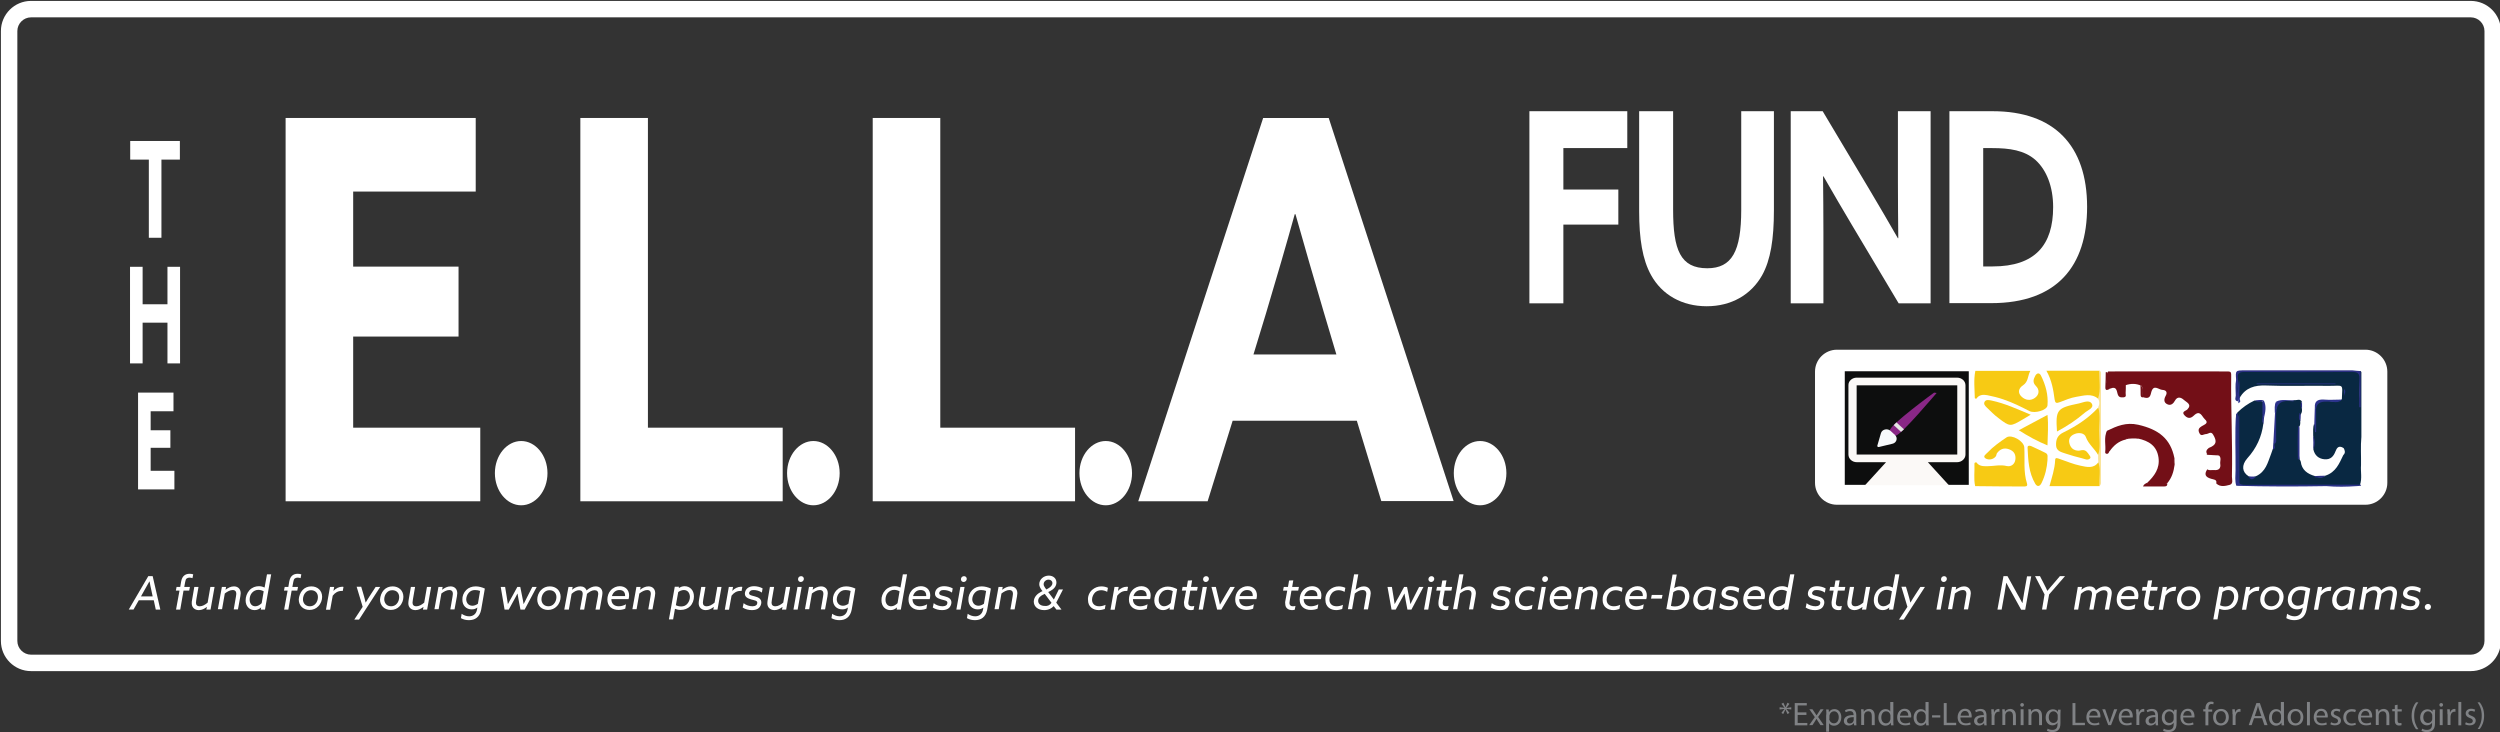 <?xml version="1.0" encoding="UTF-8"?> <!-- Generator: Adobe Illustrator 21.0.0, SVG Export Plug-In . SVG Version: 6.00 Build 0) --> <svg xmlns="http://www.w3.org/2000/svg" xmlns:xlink="http://www.w3.org/1999/xlink" id="Layer_1" x="0px" y="0px" viewBox="0 0 1369 400.9" style="enable-background:new 0 0 1369 400.9;" xml:space="preserve"><rect x="0" y="0" width="1369" height="400.9" fill="#333333" stroke="none"/> <style type="text/css"> .st0{fill:#FFFFFF;} .st1{fill:none;} .st2{fill:#808285;} .st3{fill:#F7CA14;} .st4{fill:#FADC68;} .st5{fill:#2C328B;} .st6{fill:#2B2F82;} .st7{fill:#2B3085;} .st8{fill:#092842;} .st9{fill:#730F17;} .st10{fill:#2A3187;} .st11{fill:#2B2F83;} .st12{fill:#FAE49A;} .st13{fill:#2C328E;} .st14{fill:#2C3189;} .st15{fill:#2B328C;} .st16{fill:#2B328A;} .st17{fill:#2C338E;} .st18{fill:#2B318A;} .st19{fill:#2B3086;} .st20{fill:#2B3188;} .st21{fill:#0D0E0E;} .st22{fill:#892786;} .st23{fill:#E6E6E5;} .st24{fill:#F7FAFC;} .st25{fill:#FBF9F7;} </style> <g> <g> <path class="st0" d="M156.4,64.6h104.1v40.3h-67.1V146h57.7v38.3h-57.7v49.9H263v40.3H156.4V64.6z"></path> </g> <g> <path class="st0" d="M285.4,241.5c7.8,0,14.4,7.8,14.4,17.6s-6.6,17.6-14.4,17.6c-7.8,0-14.4-7.8-14.4-17.6 S277.6,241.5,285.4,241.5z"></path> </g> <g> <path class="st0" d="M317.8,64.6h37v169.6h73.8v40.3H317.8V64.6z"></path> </g> <g> <path class="st0" d="M445.4,241.5c7.8,0,14.4,7.8,14.4,17.6s-6.6,17.6-14.4,17.6c-7.8,0-14.4-7.8-14.4-17.6 S437.6,241.5,445.4,241.5z"></path> </g> <g> <path class="st0" d="M477.9,64.6h37v169.6h73.8v40.3H477.9V64.6z"></path> </g> <g> <path class="st0" d="M605.5,241.5c7.8,0,14.4,7.8,14.4,17.6s-6.6,17.6-14.4,17.6c-7.8,0-14.4-7.8-14.4-17.6 S597.7,241.5,605.5,241.5z"></path> </g> <g> <path class="st0" d="M691.7,64.6h35.9L796,274.4h-39.6L743,230.4h-68l-13.7,44.1h-38L691.7,64.6z M686.4,194.1h45.4l-7-23.5 c-4.9-16.5-10.9-37.4-15.4-53.3H709c-4.4,15.9-10.5,36.8-15.8,54.5L686.4,194.1z"></path> </g> <g> <path class="st0" d="M810.5,241.5c7.8,0,14.4,7.8,14.4,17.6s-6.6,17.6-14.4,17.6c-7.8,0-14.4-7.8-14.4-17.6 S802.6,241.5,810.5,241.5z"></path> </g> </g> <g> <path class="st1" d="M416.2,314.9c0-36.6,15.3-66.2,34.1-66.2"></path> </g> <g> <g> <path class="st0" d="M81.2,315.5h2.4l4.2,18.3h-2.5l-1.1-5.1H76l-2.9,5.1h-2.6L81.2,315.5z M77.2,326.6h6.4l-0.7-3.3 c-0.4-1.6-0.7-3.3-1-4.9h-0.1c-0.8,1.5-1.7,3.1-2.6,4.6L77.2,326.6z"></path> </g> <g> <path class="st0" d="M98.3,323.4h-2l0.4-2h2l0.5-3c0.3-1.6,0.9-2.6,1.6-3.2c0.8-0.7,1.9-1,3-1c0.7,0,1.3,0.1,2,0.3l-0.4,2.1 c-0.5-0.2-1.1-0.3-1.7-0.3c-0.6,0-1.1,0.2-1.5,0.5c-0.4,0.3-0.6,0.8-0.8,1.9l-0.5,2.7h3.1l-0.4,2h-3.1l-1.8,10.4h-2.3L98.3,323.4z "></path> </g> <g> <path class="st0" d="M105.2,328.4l1.2-7h2.3l-1.2,6.9c-0.1,0.8-0.2,1.4-0.2,1.7c0,1.2,0.6,2,2.1,2c1.4,0,2.9-0.8,4.3-2l1.5-8.6 h2.3l-2.2,12.4h-2.3l0.3-1.4l-0.1,0c-1.2,0.9-2.6,1.7-4.3,1.7c-2.2,0-3.9-1.4-3.9-3.7C105,329.8,105,329.1,105.2,328.4z"></path> </g> <g> <path class="st0" d="M121.5,321.4h2.3l-0.3,1.5l0.1,0c1.3-1,2.8-1.8,4.5-1.8c2.2,0,3.7,1.4,3.7,3.8c0,0.4-0.1,0.9-0.2,1.7 l-1.3,7.1H128l1.2-7c0.1-0.7,0.2-1.1,0.2-1.5c0-1.3-0.6-2.1-2-2.1c-1.4,0-3,0.9-4.3,1.9l-1.5,8.6h-2.3L121.5,321.4z"></path> </g> <g> <path class="st0" d="M136.6,323.2c1.5-1.6,3.4-2.2,5.2-2.2c1.3,0,2.4,0.4,3,0.7l0.1,0l1.3-7.2h2.3l-3.4,19.3h-2.3l0.2-1.1l-0.1,0 c-0.9,0.8-2,1.4-3.5,1.4c-2.8,0-4.9-2.1-4.9-5.3C134.5,326.8,135.2,324.8,136.6,323.2z M139.8,332c1.3,0,2.6-0.8,3.5-1.7l1.1-6.5 c-0.7-0.4-1.8-0.8-2.9-0.8c-1.4,0-2.6,0.6-3.5,1.6c-0.9,1-1.3,2.4-1.3,3.8C136.8,330.7,138,332,139.8,332z"></path> </g> <g> <path class="st0" d="M157.5,323.4h-2l0.4-2h2l0.5-3c0.3-1.6,0.9-2.6,1.6-3.2c0.8-0.7,1.9-1,3-1c0.7,0,1.3,0.1,2,0.3l-0.4,2.1 c-0.5-0.2-1.1-0.3-1.7-0.3c-0.6,0-1.1,0.2-1.5,0.5c-0.4,0.3-0.6,0.8-0.8,1.9l-0.5,2.7h3.1l-0.4,2h-3.1l-1.8,10.4h-2.3L157.5,323.4 z"></path> </g> <g> <path class="st0" d="M165.7,323.1c1.2-1.3,2.9-2,4.8-2c3.4,0,5.9,2.3,5.9,5.7c0,1.8-0.7,3.8-2.1,5.2c-1.2,1.3-2.9,2-4.8,2 c-3.4,0-5.9-2.3-5.9-5.7C163.7,326.5,164.4,324.5,165.7,323.1z M169.7,332c1.2,0,2.3-0.5,3-1.3c0.9-0.9,1.4-2.4,1.4-3.7 c0-2.1-1.3-3.8-3.8-3.8c-1.2,0-2.3,0.5-3,1.3c-0.9,0.9-1.4,2.4-1.4,3.7C165.9,330.3,167.3,332,169.7,332z"></path> </g> <g> <path class="st0" d="M180.7,321.4h2.3l-0.4,2.1l0.1,0c1.1-1.3,3-2.2,4.6-2.2c0.3,0,0.5,0,0.8,0.1l-0.4,2.2c-0.2,0-0.5,0-0.8,0 c-1.8,0-3.5,1-4.7,2.6l-1.4,7.7h-2.3L180.7,321.4z"></path> </g> <g> <path class="st0" d="M194,339.3l4.6-7l-3.3-11h2.5l1.3,4.4c0.4,1.4,0.8,2.8,1.1,4.2h0.1c0.8-1.4,1.7-2.8,2.6-4.2l2.8-4.3h2.5 l-11.6,17.9H194z"></path> </g> <g> <path class="st0" d="M210.2,323.1c1.2-1.3,2.9-2,4.8-2c3.4,0,5.9,2.3,5.9,5.7c0,1.8-0.7,3.8-2.1,5.2c-1.2,1.3-2.9,2-4.8,2 c-3.4,0-5.9-2.3-5.9-5.7C208.2,326.5,208.9,324.5,210.2,323.1z M214.2,332c1.2,0,2.3-0.5,3-1.3c0.9-0.9,1.4-2.4,1.4-3.7 c0-2.1-1.3-3.8-3.8-3.8c-1.2,0-2.3,0.5-3,1.3c-0.9,0.9-1.4,2.4-1.4,3.7C210.5,330.3,211.8,332,214.2,332z"></path> </g> <g> <path class="st0" d="M223.8,328.4l1.2-7h2.3l-1.2,6.9c-0.1,0.8-0.2,1.4-0.2,1.7c0,1.2,0.6,2,2.1,2c1.4,0,2.9-0.8,4.3-2l1.5-8.6 h2.3l-2.2,12.4h-2.3l0.3-1.4l-0.1,0c-1.2,0.9-2.6,1.7-4.3,1.7c-2.2,0-3.9-1.4-3.9-3.7C223.6,329.8,223.7,329.1,223.8,328.4z"></path> </g> <g> <path class="st0" d="M240.1,321.4h2.3l-0.3,1.5l0.1,0c1.3-1,2.8-1.8,4.5-1.8c2.2,0,3.7,1.4,3.7,3.8c0,0.4-0.1,0.9-0.2,1.7 l-1.3,7.1h-2.3l1.2-7c0.1-0.7,0.2-1.1,0.2-1.5c0-1.3-0.6-2.1-2-2.1c-1.4,0-3,0.9-4.3,1.9l-1.5,8.6h-2.3L240.1,321.4z"></path> </g> <g> <path class="st0" d="M255.3,323.1c1.3-1.3,3.1-2,5.2-2c1.7,0,3.5,0.5,5,1.2l-2,11.5c-0.8,4.2-3.4,5.8-6.7,5.8 c-1.5,0-3-0.3-4.4-1.1l0.4-2.4c1.1,0.8,2.6,1.4,4.1,1.4c2,0,3.8-1.1,4.3-3.6l0.2-1.2l0,0c-0.8,0.6-1.7,1-3.1,1 c-3,0-5.1-2.1-5.1-5.3C253.1,326.5,253.9,324.5,255.3,323.1z M258.7,331.7c1.1,0,2.2-0.5,3-1.1l1.2-7c-0.7-0.3-1.8-0.5-2.8-0.5 c-1.5,0-2.6,0.6-3.4,1.5c-0.9,1-1.4,2.4-1.4,3.7C255.4,330.3,256.7,331.7,258.7,331.7z"></path> </g> <g> <path class="st0" d="M274.2,321.4h2.4l0.9,5.5c0.2,1.3,0.4,2.6,0.6,3.8h0.1c0.7-1.3,1.3-2.5,2.1-3.8l3-5.5h1.6l1.1,5.5 c0.3,1.3,0.5,2.6,0.7,3.8h0.1c0.6-1.3,1.2-2.5,1.9-3.8l2.8-5.5h2.4l-6.6,12.4H285l-1-5.3c-0.2-1.2-0.4-2.3-0.6-3.4h-0.1 c-0.5,1.1-1.2,2.3-1.8,3.4l-2.9,5.3h-2.3L274.2,321.4z"></path> </g> <g> <path class="st0" d="M296.3,323.1c1.2-1.3,2.9-2,4.8-2c3.4,0,5.9,2.3,5.9,5.7c0,1.8-0.7,3.8-2.1,5.2c-1.2,1.3-2.9,2-4.8,2 c-3.4,0-5.9-2.3-5.9-5.7C294.2,326.5,294.9,324.5,296.3,323.1z M300.3,332c1.2,0,2.3-0.5,3-1.3c0.9-0.9,1.4-2.4,1.4-3.7 c0-2.1-1.3-3.8-3.8-3.8c-1.2,0-2.3,0.5-3,1.3c-0.9,0.9-1.4,2.4-1.4,3.7C296.5,330.3,297.9,332,300.3,332z"></path> </g> <g> <path class="st0" d="M311.3,321.4h2.3l-0.3,1.5l0.1,0c1.1-1,2.7-1.8,4.4-1.8c1.7,0,2.9,0.8,3.4,2.2c1.7-1.5,3.4-2.2,5-2.2 c2.2,0,3.7,1.4,3.7,3.6c0,0.5-0.1,1.1-0.2,1.8l-1.3,7.3h-2.3l1.3-7.1c0.1-0.7,0.2-1.1,0.2-1.5c0-1.2-0.6-2-2-2s-2.8,0.8-4.2,2 c0,0.4-0.1,0.9-0.2,1.3l-1.3,7.3h-2.3l1.3-7.1c0.1-0.7,0.2-1.1,0.2-1.5c0-1.2-0.6-2-2-2c-1.4,0-2.8,0.8-4.1,2l-1.5,8.6H309 L311.3,321.4z"></path> </g> <g> <path class="st0" d="M334.8,328.2c0,2.5,1.7,3.8,4,3.8c1.5,0,3-0.5,4-1.1l-0.4,2.4c-1.1,0.5-2.5,0.7-3.7,0.7 c-3.4,0-6.1-1.9-6.1-5.7c0-1.8,0.6-3.7,1.8-5c1.4-1.6,3.3-2.3,5-2.3c3,0,5.1,2,5.1,5c0,0.7-0.1,1.5-0.3,2.1H334.8z M335.1,326.4 h7.2v-0.3c0-1.8-1-3-3.1-3C337.3,323.1,335.7,324.3,335.1,326.4z"></path> </g> <g> <path class="st0" d="M348.5,321.4h2.3l-0.3,1.5l0.1,0c1.3-1,2.8-1.8,4.5-1.8c2.2,0,3.7,1.4,3.7,3.8c0,0.4-0.1,0.9-0.2,1.7 l-1.3,7.1H355l1.2-7c0.1-0.7,0.2-1.1,0.2-1.5c0-1.3-0.6-2.1-2-2.1c-1.4,0-3,0.9-4.3,1.9l-1.5,8.6h-2.3L348.5,321.4z"></path> </g> <g> <path class="st0" d="M377.9,332c-1.3,1.3-3.1,2-5.2,2c-1.3,0-2.3-0.3-3-0.6l-0.1,0l-1,5.8h-2.3l3.2-17.9h2.3l-0.1,0.7l0.1,0 c0.9-0.6,1.9-1,3.1-1c2.9,0,5.1,2.2,5.1,5.6C380,328.6,379.3,330.6,377.9,332z M374.5,323.1c-1.1,0-2.3,0.5-3.1,1.1l-1.3,7.2 c0.7,0.4,1.8,0.7,2.9,0.7c1.4,0,2.6-0.5,3.4-1.5c0.9-1,1.4-2.4,1.4-3.8C377.7,324.5,376.4,323.1,374.5,323.1z"></path> </g> <g> <path class="st0" d="M382.8,328.4l1.2-7h2.3l-1.2,6.9c-0.1,0.8-0.2,1.4-0.2,1.7c0,1.2,0.6,2,2.1,2c1.4,0,2.9-0.8,4.3-2l1.5-8.6 h2.3l-2.2,12.4h-2.3l0.3-1.4l-0.1,0c-1.2,0.9-2.6,1.7-4.3,1.7c-2.2,0-3.9-1.4-3.9-3.7C382.6,329.8,382.7,329.1,382.8,328.4z"></path> </g> <g> <path class="st0" d="M399.1,321.4h2.3l-0.4,2.1l0.1,0c1.1-1.3,3-2.2,4.6-2.2c0.3,0,0.5,0,0.8,0.1l-0.4,2.2c-0.2,0-0.5,0-0.8,0 c-1.8,0-3.5,1-4.7,2.6l-1.4,7.7h-2.3L399.1,321.4z"></path> </g> <g> <path class="st0" d="M407.2,330.3c1.3,1.1,3.2,1.7,4.9,1.7c0.8,0,1.5-0.2,2-0.6c0.4-0.3,0.6-0.8,0.6-1.3c0-1.2-1.3-1.3-3.2-1.8 c-2-0.6-3.6-1.3-3.6-3.2c0-1,0.4-2.1,1.3-2.9c0.9-0.8,2.2-1.2,3.7-1.2c1.5,0,3.3,0.4,4.7,1.2l-0.4,2.3c-1.2-0.9-3-1.4-4.5-1.4 c-0.7,0-1.3,0.1-1.7,0.4c-0.4,0.3-0.8,0.8-0.8,1.3c0,1.2,1.5,1.3,3.2,1.8c1.9,0.5,3.5,1.3,3.5,3.3c0,0.9-0.4,2.1-1.3,3 c-0.9,0.8-2.2,1.2-3.8,1.2c-1.7,0-3.6-0.4-5.1-1.4L407.2,330.3z"></path> </g> <g> <path class="st0" d="M420.4,328.4l1.2-7h2.3l-1.2,6.9c-0.1,0.8-0.2,1.4-0.2,1.7c0,1.2,0.6,2,2.1,2c1.4,0,2.9-0.8,4.3-2l1.5-8.6 h2.3l-2.2,12.4h-2.3l0.3-1.4l-0.1,0c-1.2,0.9-2.6,1.7-4.3,1.7c-2.2,0-3.9-1.4-3.9-3.7C420.2,329.8,420.3,329.1,420.4,328.4z"></path> </g> <g> <path class="st0" d="M436.7,321.4h2.3l-2.2,12.4h-2.3L436.7,321.4z M438.7,315.5c0.9,0,1.5,0.7,1.5,1.5c0,0.9-0.8,1.7-1.7,1.7 c-0.9,0-1.5-0.7-1.5-1.5C437,316.2,437.7,315.5,438.7,315.5z"></path> </g> <g> <path class="st0" d="M443,321.4h2.3l-0.3,1.5l0.1,0c1.3-1,2.8-1.8,4.5-1.8c2.2,0,3.7,1.4,3.7,3.8c0,0.4-0.1,0.9-0.2,1.7l-1.3,7.1 h-2.3l1.2-7c0.1-0.7,0.2-1.1,0.2-1.5c0-1.3-0.6-2.1-2-2.1c-1.4,0-3,0.9-4.3,1.9l-1.5,8.6h-2.3L443,321.4z"></path> </g> <g> <path class="st0" d="M458.2,323.1c1.3-1.3,3.1-2,5.2-2c1.7,0,3.5,0.5,5,1.2l-2,11.5c-0.8,4.2-3.4,5.8-6.7,5.8 c-1.5,0-3-0.3-4.4-1.1l0.4-2.4c1.1,0.8,2.6,1.4,4.1,1.4c2,0,3.8-1.1,4.3-3.6l0.2-1.2l0,0c-0.8,0.6-1.7,1-3.1,1 c-3,0-5.1-2.1-5.1-5.3C456,326.5,456.8,324.5,458.2,323.1z M461.6,331.7c1.1,0,2.2-0.5,3-1.1l1.2-7c-0.7-0.3-1.8-0.5-2.8-0.5 c-1.5,0-2.6,0.6-3.4,1.5c-0.9,1-1.4,2.4-1.4,3.7C458.3,330.3,459.6,331.7,461.6,331.7z"></path> </g> <g> <path class="st0" d="M484.8,323.2c1.5-1.6,3.4-2.2,5.2-2.2c1.3,0,2.4,0.4,3,0.7l0.1,0l1.3-7.2h2.3l-3.4,19.3h-2.3l0.2-1.1l-0.1,0 c-0.9,0.8-2,1.4-3.5,1.4c-2.8,0-4.9-2.1-4.9-5.3C482.6,326.8,483.3,324.8,484.8,323.2z M488,332c1.3,0,2.6-0.8,3.5-1.7l1.1-6.5 c-0.7-0.4-1.8-0.8-2.9-0.8c-1.4,0-2.6,0.6-3.5,1.6c-0.9,1-1.3,2.4-1.3,3.8C484.9,330.7,486.2,332,488,332z"></path> </g> <g> <path class="st0" d="M499.7,328.2c0,2.5,1.7,3.8,4,3.8c1.5,0,3-0.5,4-1.1l-0.4,2.4c-1.1,0.5-2.5,0.7-3.7,0.7 c-3.4,0-6.1-1.9-6.1-5.7c0-1.8,0.6-3.7,1.8-5c1.4-1.6,3.3-2.3,5-2.3c3,0,5.1,2,5.1,5c0,0.7-0.1,1.5-0.3,2.1H499.7z M500,326.4h7.2 v-0.3c0-1.8-1-3-3.1-3C502.1,323.1,500.6,324.3,500,326.4z"></path> </g> <g> <path class="st0" d="M511.3,330.3c1.3,1.1,3.2,1.7,4.9,1.7c0.8,0,1.5-0.2,2-0.6c0.4-0.3,0.6-0.8,0.6-1.3c0-1.2-1.3-1.3-3.2-1.8 c-2-0.6-3.6-1.3-3.6-3.2c0-1,0.4-2.1,1.3-2.9c0.9-0.8,2.2-1.2,3.7-1.2c1.5,0,3.3,0.4,4.7,1.2l-0.4,2.3c-1.2-0.9-3-1.4-4.5-1.4 c-0.7,0-1.3,0.1-1.7,0.4c-0.4,0.3-0.8,0.8-0.8,1.3c0,1.2,1.5,1.3,3.2,1.8c1.9,0.5,3.5,1.3,3.5,3.3c0,0.9-0.4,2.1-1.3,3 c-0.9,0.8-2.2,1.2-3.8,1.2c-1.7,0-3.6-0.4-5.1-1.4L511.3,330.3z"></path> </g> <g> <path class="st0" d="M525.9,321.4h2.3l-2.2,12.4h-2.3L525.9,321.4z M527.9,315.5c0.9,0,1.5,0.7,1.5,1.5c0,0.9-0.8,1.7-1.7,1.7 c-0.9,0-1.5-0.7-1.5-1.5C526.2,316.2,527,315.5,527.9,315.5z"></path> </g> <g> <path class="st0" d="M532.4,323.1c1.3-1.3,3.1-2,5.2-2c1.7,0,3.5,0.5,5,1.2l-2,11.5c-0.8,4.2-3.4,5.8-6.7,5.8 c-1.5,0-3-0.3-4.4-1.1l0.4-2.4c1.1,0.8,2.6,1.4,4.1,1.4c2,0,3.8-1.1,4.3-3.6l0.2-1.2l0,0c-0.8,0.6-1.7,1-3.1,1 c-3,0-5.1-2.1-5.1-5.3C530.2,326.5,531,324.5,532.4,323.1z M535.8,331.7c1.1,0,2.2-0.5,3-1.1l1.2-7c-0.7-0.3-1.8-0.5-2.8-0.5 c-1.5,0-2.6,0.6-3.4,1.5c-0.9,1-1.4,2.4-1.4,3.7C532.5,330.3,533.9,331.7,535.8,331.7z"></path> </g> <g> <path class="st0" d="M546.8,321.4h2.3l-0.3,1.5l0.1,0c1.3-1,2.8-1.8,4.5-1.8c2.2,0,3.7,1.4,3.7,3.8c0,0.4-0.1,0.9-0.2,1.7 l-1.3,7.1h-2.3l1.2-7c0.1-0.7,0.2-1.1,0.2-1.5c0-1.3-0.6-2.1-2-2.1c-1.4,0-3,0.9-4.3,1.9l-1.5,8.6h-2.3L546.8,321.4z"></path> </g> <g> <path class="st0" d="M570.2,324l0.7-0.3l-0.5-0.6c-0.7-1-1.3-2-1.3-3.2c0-2.6,2.4-4.7,5.2-4.7c2.3,0,4.2,1.4,4.2,3.8 c0,2-1.4,3.6-3.3,4.6l-1.2,0.6l3.1,4.1l2.7-5.5h2.3l-3.7,7.2l2.8,3.7l0,0.1h-2.7l-1.5-1.9c-1.1,1.2-2.8,2.2-5.2,2.2 c-3.4,0-5.7-1.9-5.7-4.7C566.2,326.9,567.9,325.2,570.2,324z M575.8,330.1l-3.7-4.9l-1,0.5c-1.3,0.6-2.6,1.7-2.6,3.3 c0,1.7,1.4,2.8,3.6,2.8C573.8,332,575,331.3,575.8,330.1z M572.3,321.9l0.7,0.9l1.2-0.7c1-0.6,2.1-1.5,2.1-2.8 c0-1.1-0.9-1.9-2.1-1.9c-1.4,0-2.7,1.1-2.7,2.5C571.5,320.6,571.8,321.1,572.3,321.9z"></path> </g> <g> <path class="st0" d="M598.2,322.9c1.3-1.1,3-1.8,4.9-1.8c1.3,0,2.6,0.3,3.6,0.8l-0.4,2.2c-1.1-0.6-2.2-0.9-3.3-0.9 c-1.4,0-2.5,0.5-3.3,1.2c-1,1-1.7,2.5-1.7,4c0,2.1,1.4,3.6,3.9,3.6c1.2,0,2.4-0.3,3.5-0.8l-0.4,2.3c-0.9,0.3-2.2,0.6-3.3,0.6 c-3.1,0-5.9-1.8-5.9-5.5C595.6,326.7,596.4,324.4,598.2,322.9z"></path> </g> <g> <path class="st0" d="M610.3,321.4h2.3l-0.4,2.1l0.1,0c1.1-1.3,3-2.2,4.6-2.2c0.3,0,0.5,0,0.8,0.1l-0.4,2.2c-0.2,0-0.5,0-0.8,0 c-1.8,0-3.5,1-4.7,2.6l-1.4,7.7h-2.3L610.3,321.4z"></path> </g> <g> <path class="st0" d="M620.4,328.2c0,2.5,1.7,3.8,4,3.8c1.5,0,3-0.5,4-1.1l-0.4,2.4c-1.1,0.5-2.5,0.7-3.7,0.7 c-3.4,0-6.1-1.9-6.1-5.7c0-1.8,0.6-3.7,1.8-5c1.4-1.6,3.3-2.3,5-2.3c3,0,5.1,2,5.1,5c0,0.7-0.1,1.5-0.3,2.1H620.4z M620.7,326.4 h7.2v-0.3c0-1.8-1-3-3.1-3C622.9,323.1,621.3,324.3,620.7,326.4z"></path> </g> <g> <path class="st0" d="M642.7,333.8h-2.3l0.2-1.1l-0.1,0c-0.9,0.7-2,1.4-3.6,1.4c-2.7,0-4.8-2.1-4.8-5.3c0-1.9,0.7-4,2.2-5.5 c1.5-1.5,3.4-2.1,5.2-2.1s3.5,0.6,5.1,1.4L642.7,333.8z M642.2,323.7c-0.7-0.4-1.8-0.7-2.8-0.7c-1.5,0-2.7,0.6-3.5,1.6 c-1,1.1-1.4,2.6-1.4,3.9c0,2.2,1.3,3.5,3,3.5c1.2,0,2.5-0.7,3.6-1.8L642.2,323.7z"></path> </g> <g> <path class="st0" d="M648.5,328.8l1-5.4h-2.3l0.4-2h2.3l0.6-3.5l2.3-0.1l-0.6,3.6h3.7l-0.4,2h-3.7l-0.9,5.3 c-0.1,0.6-0.2,1.1-0.2,1.5c0,1.1,0.6,1.8,1.9,1.8c0.5,0,1-0.1,1.4-0.2l-0.4,2.1c-0.4,0.1-0.9,0.2-1.4,0.2c-2.1,0-3.8-1.1-3.8-3.5 C648.3,330.1,648.3,329.5,648.5,328.8z"></path> </g> <g> <path class="st0" d="M658.6,321.4h2.3l-2.2,12.4h-2.3L658.6,321.4z M660.5,315.5c0.9,0,1.5,0.7,1.5,1.5c0,0.9-0.8,1.7-1.7,1.7 c-0.9,0-1.5-0.7-1.5-1.5C658.8,316.2,659.6,315.5,660.5,315.5z"></path> </g> <g> <path class="st0" d="M663.4,321.4h2.4l1.2,5.1c0.4,1.5,0.7,3,1,4.5h0.1c0.9-1.5,1.7-3,2.6-4.5l3-5.1h2.5l-7.4,12.4h-2.3 L663.4,321.4z"></path> </g> <g> <path class="st0" d="M678.6,328.2c0,2.5,1.7,3.8,4,3.8c1.5,0,3-0.5,4-1.1l-0.4,2.4c-1.1,0.5-2.5,0.7-3.7,0.7 c-3.4,0-6.1-1.9-6.1-5.7c0-1.8,0.6-3.7,1.8-5c1.4-1.6,3.3-2.3,5-2.3c3,0,5.1,2,5.1,5c0,0.7-0.1,1.5-0.3,2.1H678.6z M678.8,326.4 h7.2v-0.3c0-1.8-1-3-3.1-3C681,323.1,679.5,324.3,678.8,326.4z"></path> </g> <g> <path class="st0" d="M703.9,328.8l1-5.4h-2.3l0.4-2h2.3l0.6-3.5l2.3-0.1l-0.6,3.6h3.7l-0.4,2h-3.7l-0.9,5.3 c-0.1,0.6-0.2,1.1-0.2,1.5c0,1.1,0.6,1.8,1.9,1.8c0.5,0,1-0.1,1.4-0.2l-0.4,2.1c-0.4,0.1-0.9,0.2-1.4,0.2c-2.1,0-3.8-1.1-3.8-3.5 C703.7,330.1,703.7,329.5,703.9,328.8z"></path> </g> <g> <path class="st0" d="M713.9,328.2c0,2.5,1.7,3.8,4,3.8c1.5,0,3-0.5,4-1.1l-0.4,2.4c-1.1,0.5-2.5,0.7-3.7,0.7 c-3.4,0-6.1-1.9-6.1-5.7c0-1.8,0.6-3.7,1.8-5c1.4-1.6,3.3-2.3,5-2.3c3,0,5.1,2,5.1,5c0,0.7-0.1,1.5-0.3,2.1H713.9z M714.2,326.4 h7.2v-0.3c0-1.8-1-3-3.1-3C716.4,323.1,714.9,324.3,714.2,326.4z"></path> </g> <g> <path class="st0" d="M728.2,322.9c1.3-1.1,3-1.8,4.9-1.8c1.3,0,2.6,0.3,3.6,0.8l-0.4,2.2c-1.1-0.6-2.2-0.9-3.3-0.9 c-1.4,0-2.5,0.5-3.3,1.2c-1,1-1.7,2.5-1.7,4c0,2.1,1.4,3.6,3.9,3.6c1.2,0,2.4-0.3,3.5-0.8l-0.4,2.3c-0.9,0.3-2.2,0.6-3.3,0.6 c-3.1,0-5.9-1.8-5.9-5.5C725.6,326.7,726.4,324.4,728.2,322.9z"></path> </g> <g> <path class="st0" d="M741.5,314.5h2.3l-1.5,8.4l0.1,0c1.3-1,2.7-1.8,4.4-1.8c2.3,0,3.8,1.4,3.8,3.8c0,0.4-0.1,0.9-0.2,1.7 l-1.3,7.1h-2.3l1.2-7c0.1-0.7,0.2-1.1,0.2-1.5c0-1.3-0.6-2.1-2.1-2.1c-1.5,0-2.8,0.8-4.2,1.9l-1.5,8.6h-2.3L741.5,314.5z"></path> </g> <g> <path class="st0" d="M759.8,321.4h2.4l0.9,5.5c0.2,1.3,0.4,2.6,0.6,3.8h0.1c0.7-1.3,1.3-2.5,2.1-3.8l3-5.5h1.6l1.1,5.5 c0.3,1.3,0.5,2.6,0.7,3.8h0.1c0.6-1.3,1.2-2.5,1.9-3.8l2.8-5.5h2.4l-6.6,12.4h-2.2l-1-5.3c-0.2-1.2-0.4-2.3-0.6-3.4H769 c-0.5,1.1-1.2,2.3-1.8,3.4l-2.9,5.3H762L759.8,321.4z"></path> </g> <g> <path class="st0" d="M782,321.4h2.3l-2.2,12.4h-2.3L782,321.4z M783.9,315.5c0.9,0,1.5,0.7,1.5,1.5c0,0.9-0.8,1.7-1.7,1.7 c-0.9,0-1.5-0.7-1.5-1.5C782.2,316.2,783,315.5,783.9,315.5z"></path> </g> <g> <path class="st0" d="M787.8,328.8l1-5.4h-2.3l0.4-2h2.3l0.6-3.5l2.3-0.1l-0.6,3.6h3.7l-0.4,2h-3.7l-0.9,5.3 c-0.1,0.6-0.2,1.1-0.2,1.5c0,1.1,0.6,1.8,1.9,1.8c0.5,0,1-0.1,1.4-0.2l-0.4,2.1c-0.4,0.1-0.9,0.2-1.4,0.2c-2.1,0-3.8-1.1-3.8-3.5 C787.7,330.1,787.7,329.5,787.8,328.8z"></path> </g> <g> <path class="st0" d="M799.1,314.5h2.3l-1.5,8.4l0.1,0c1.3-1,2.7-1.8,4.4-1.8c2.3,0,3.8,1.4,3.8,3.8c0,0.4-0.1,0.9-0.2,1.7 l-1.3,7.1h-2.3l1.2-7c0.1-0.7,0.2-1.1,0.2-1.5c0-1.3-0.6-2.1-2.1-2.1c-1.5,0-2.8,0.8-4.2,1.9l-1.5,8.6h-2.3L799.1,314.5z"></path> </g> <g> <path class="st0" d="M816.9,330.3c1.3,1.1,3.2,1.7,4.9,1.7c0.8,0,1.5-0.2,2-0.6c0.4-0.3,0.6-0.8,0.6-1.3c0-1.2-1.3-1.3-3.2-1.8 c-2-0.6-3.6-1.3-3.6-3.2c0-1,0.4-2.1,1.3-2.9c0.9-0.8,2.2-1.2,3.7-1.2c1.5,0,3.3,0.4,4.7,1.2l-0.4,2.3c-1.2-0.9-3-1.4-4.5-1.4 c-0.7,0-1.3,0.1-1.7,0.4c-0.4,0.3-0.8,0.8-0.8,1.3c0,1.2,1.5,1.3,3.2,1.8c1.9,0.5,3.5,1.3,3.5,3.3c0,0.9-0.4,2.1-1.3,3 c-0.9,0.8-2.2,1.2-3.8,1.2c-1.7,0-3.6-0.4-5.1-1.4L816.9,330.3z"></path> </g> <g> <path class="st0" d="M832,322.9c1.3-1.1,3-1.8,4.9-1.8c1.3,0,2.6,0.3,3.6,0.8l-0.4,2.2c-1.1-0.6-2.2-0.9-3.3-0.9 c-1.4,0-2.5,0.5-3.3,1.2c-1,1-1.7,2.5-1.7,4c0,2.1,1.4,3.6,3.9,3.6c1.2,0,2.4-0.3,3.5-0.8l-0.4,2.3c-0.9,0.3-2.2,0.6-3.3,0.6 c-3.1,0-5.9-1.8-5.9-5.5C829.5,326.7,830.2,324.4,832,322.9z"></path> </g> <g> <path class="st0" d="M844.2,321.4h2.3l-2.2,12.4H842L844.2,321.4z M846.2,315.5c0.9,0,1.5,0.7,1.5,1.5c0,0.9-0.8,1.7-1.7,1.7 c-0.9,0-1.5-0.7-1.5-1.5C844.5,316.2,845.2,315.5,846.2,315.5z"></path> </g> <g> <path class="st0" d="M850.8,328.2c0,2.5,1.7,3.8,4,3.8c1.5,0,3-0.5,4-1.1l-0.4,2.4c-1.1,0.5-2.5,0.7-3.7,0.7 c-3.4,0-6.1-1.9-6.1-5.7c0-1.8,0.6-3.7,1.8-5c1.4-1.6,3.3-2.3,5-2.3c3,0,5.1,2,5.1,5c0,0.7-0.1,1.5-0.3,2.1H850.8z M851,326.4h7.2 v-0.3c0-1.8-1-3-3.1-3C853.2,323.1,851.7,324.3,851,326.4z"></path> </g> <g> <path class="st0" d="M864.5,321.4h2.3l-0.3,1.5l0.1,0c1.3-1,2.8-1.8,4.5-1.8c2.2,0,3.7,1.4,3.7,3.8c0,0.4-0.1,0.9-0.2,1.7 l-1.3,7.1H871l1.2-7c0.1-0.7,0.2-1.1,0.2-1.5c0-1.3-0.6-2.1-2-2.1c-1.4,0-3,0.9-4.3,1.9l-1.5,8.6h-2.3L864.5,321.4z"></path> </g> <g> <path class="st0" d="M880,322.9c1.3-1.1,3-1.8,4.9-1.8c1.3,0,2.6,0.3,3.6,0.8l-0.4,2.2c-1.1-0.6-2.2-0.9-3.3-0.9 c-1.4,0-2.5,0.5-3.3,1.2c-1,1-1.7,2.5-1.7,4c0,2.1,1.4,3.6,3.9,3.6c1.2,0,2.4-0.3,3.5-0.8l-0.4,2.3c-0.9,0.3-2.2,0.6-3.3,0.6 c-3.1,0-5.9-1.8-5.9-5.5C877.5,326.7,878.2,324.4,880,322.9z"></path> </g> <g> <path class="st0" d="M892.1,328.2c0,2.5,1.7,3.8,4,3.8c1.5,0,3-0.5,4-1.1l-0.4,2.4c-1.1,0.5-2.5,0.7-3.7,0.7 c-3.4,0-6.1-1.9-6.1-5.7c0-1.8,0.6-3.7,1.8-5c1.4-1.6,3.3-2.3,5-2.3c3,0,5.1,2,5.1,5c0,0.7-0.1,1.5-0.3,2.1H892.1z M892.4,326.4 h7.2v-0.3c0-1.8-1-3-3.1-3C894.6,323.1,893,324.3,892.4,326.4z"></path> </g> <g> <path class="st0" d="M904.5,325.8h5.9l-0.4,2h-5.9L904.5,325.8z"></path> </g> <g> <path class="st0" d="M916.8,322.1c0.8-0.6,2-1,3.3-1c2.8,0,5,2.1,5,5.4c0,1.8-0.7,3.9-2.2,5.4c-1.5,1.5-3.7,2.2-6,2.2 c-1.5,0-3.3-0.3-4.4-0.6l3.4-18.9h2.3L916.8,322.1L916.8,322.1z M916.3,324.3l-1.3,7.5c0.7,0.2,1.4,0.3,2.2,0.3 c1.9,0,3.3-0.7,4.1-1.6c0.8-0.9,1.4-2.3,1.4-3.8c0-2.2-1.3-3.5-3.2-3.5C918.5,323.1,917.3,323.5,916.3,324.3z"></path> </g> <g> <path class="st0" d="M937.8,333.8h-2.3l0.2-1.1l-0.1,0c-0.9,0.7-2,1.4-3.6,1.4c-2.7,0-4.8-2.1-4.8-5.3c0-1.9,0.7-4,2.2-5.5 c1.5-1.5,3.4-2.1,5.2-2.1s3.5,0.6,5.1,1.4L937.8,333.8z M937.3,323.7c-0.7-0.4-1.8-0.7-2.8-0.7c-1.5,0-2.7,0.6-3.5,1.6 c-1,1.1-1.4,2.6-1.4,3.9c0,2.2,1.3,3.5,3,3.5c1.2,0,2.5-0.7,3.6-1.8L937.3,323.7z"></path> </g> <g> <path class="st0" d="M942,330.3c1.3,1.1,3.2,1.7,4.9,1.7c0.8,0,1.5-0.2,2-0.6c0.4-0.3,0.6-0.8,0.6-1.3c0-1.2-1.3-1.3-3.2-1.8 c-2-0.6-3.6-1.3-3.6-3.2c0-1,0.4-2.1,1.3-2.9c0.9-0.8,2.2-1.2,3.7-1.2c1.5,0,3.3,0.4,4.7,1.2l-0.4,2.3c-1.2-0.9-3-1.4-4.5-1.4 c-0.7,0-1.3,0.1-1.7,0.4c-0.4,0.3-0.8,0.8-0.8,1.3c0,1.2,1.5,1.3,3.2,1.8c1.9,0.5,3.5,1.3,3.5,3.3c0,0.9-0.4,2.1-1.3,3 c-0.9,0.8-2.2,1.2-3.8,1.2c-1.7,0-3.6-0.4-5.1-1.4L942,330.3z"></path> </g> <g> <path class="st0" d="M956.8,328.2c0,2.5,1.7,3.8,4,3.8c1.5,0,3-0.5,4-1.1l-0.4,2.4c-1.1,0.5-2.5,0.7-3.7,0.7 c-3.4,0-6.1-1.9-6.1-5.7c0-1.8,0.6-3.7,1.8-5c1.4-1.6,3.3-2.3,5-2.3c3,0,5.1,2,5.1,5c0,0.7-0.1,1.5-0.3,2.1H956.8z M957.1,326.4 h7.2v-0.3c0-1.8-1-3-3.1-3C959.3,323.1,957.8,324.3,957.1,326.4z"></path> </g> <g> <path class="st0" d="M970.7,323.2c1.5-1.6,3.4-2.2,5.2-2.2c1.3,0,2.4,0.4,3,0.7l0.1,0l1.3-7.2h2.3l-3.4,19.3h-2.3l0.2-1.1l-0.1,0 c-0.9,0.8-2,1.4-3.5,1.4c-2.8,0-4.9-2.1-4.9-5.3C968.6,326.8,969.2,324.8,970.7,323.2z M973.9,332c1.3,0,2.6-0.8,3.5-1.7l1.1-6.5 c-0.7-0.4-1.8-0.8-2.9-0.8c-1.4,0-2.6,0.6-3.5,1.6c-0.9,1-1.3,2.4-1.3,3.8C970.8,330.7,972.1,332,973.9,332z"></path> </g> <g> <path class="st0" d="M989.3,330.3c1.3,1.1,3.2,1.7,4.9,1.7c0.8,0,1.5-0.2,2-0.6c0.4-0.3,0.6-0.8,0.6-1.3c0-1.2-1.3-1.3-3.2-1.8 c-2-0.6-3.6-1.3-3.6-3.2c0-1,0.4-2.1,1.3-2.9c0.9-0.8,2.2-1.2,3.7-1.2c1.5,0,3.3,0.4,4.7,1.2l-0.4,2.3c-1.2-0.9-3-1.4-4.5-1.4 c-0.7,0-1.3,0.1-1.7,0.4c-0.4,0.3-0.8,0.8-0.8,1.3c0,1.2,1.5,1.3,3.2,1.8c1.9,0.5,3.5,1.3,3.5,3.3c0,0.9-0.4,2.1-1.3,3 c-0.9,0.8-2.2,1.2-3.8,1.2c-1.7,0-3.6-0.4-5.1-1.4L989.3,330.3z"></path> </g> <g> <path class="st0" d="M1003.1,328.8l1-5.4h-2.3l0.4-2h2.3l0.6-3.5l2.3-0.1l-0.6,3.6h3.7l-0.4,2h-3.7l-0.9,5.3 c-0.1,0.6-0.2,1.1-0.2,1.5c0,1.1,0.6,1.8,1.9,1.8c0.5,0,1-0.1,1.4-0.2l-0.4,2.1c-0.4,0.1-0.9,0.2-1.4,0.2c-2.1,0-3.8-1.1-3.8-3.5 C1002.9,330.1,1003,329.5,1003.1,328.8z"></path> </g> <g> <path class="st0" d="M1011.8,328.4l1.2-7h2.3l-1.2,6.9c-0.1,0.8-0.2,1.4-0.2,1.7c0,1.2,0.6,2,2.1,2c1.4,0,2.9-0.8,4.3-2l1.5-8.6 h2.3l-2.2,12.4h-2.3l0.3-1.4l-0.1,0c-1.2,0.9-2.6,1.7-4.3,1.7c-2.2,0-3.9-1.4-3.9-3.7C1011.6,329.8,1011.6,329.1,1011.8,328.4z"></path> </g> <g> <path class="st0" d="M1028.2,323.2c1.5-1.6,3.4-2.2,5.2-2.2c1.3,0,2.4,0.4,3,0.7l0.1,0l1.3-7.2h2.3l-3.4,19.3h-2.3l0.2-1.1l-0.1,0 c-0.9,0.8-2,1.4-3.5,1.4c-2.8,0-4.9-2.1-4.9-5.3C1026.1,326.8,1026.7,324.8,1028.2,323.2z M1031.4,332c1.3,0,2.6-0.8,3.5-1.7 l1.1-6.5c-0.7-0.4-1.8-0.8-2.9-0.8c-1.4,0-2.6,0.6-3.5,1.6c-0.9,1-1.3,2.4-1.3,3.8C1028.3,330.7,1029.6,332,1031.4,332z"></path> </g> <g> <path class="st0" d="M1039.9,339.3l4.6-7l-3.3-11h2.5l1.3,4.4c0.4,1.4,0.8,2.8,1.1,4.2h0.1c0.8-1.4,1.7-2.8,2.6-4.2l2.8-4.3h2.5 l-11.6,17.9H1039.9z"></path> </g> <g> <path class="st0" d="M1062.6,321.4h2.3l-2.2,12.4h-2.3L1062.6,321.4z M1064.6,315.5c0.9,0,1.5,0.7,1.5,1.5c0,0.9-0.8,1.7-1.7,1.7 c-0.9,0-1.5-0.7-1.5-1.5C1062.9,316.2,1063.7,315.5,1064.6,315.5z"></path> </g> <g> <path class="st0" d="M1068.9,321.4h2.3l-0.3,1.5l0.1,0c1.3-1,2.8-1.8,4.5-1.8c2.2,0,3.7,1.4,3.7,3.8c0,0.4-0.1,0.9-0.2,1.7 l-1.3,7.1h-2.3l1.2-7c0.1-0.7,0.2-1.1,0.2-1.5c0-1.3-0.6-2.1-2-2.1c-1.4,0-3,0.9-4.3,1.9l-1.5,8.6h-2.3L1068.9,321.4z"></path> </g> <g> <path class="st0" d="M1093.8,333.8l3.3-18.3h2.2l5.3,9.6c0.9,1.5,2,3.6,2.8,5.1l0.1,0c0.3-1.8,0.6-3.8,0.9-5.6l1.6-9h2.3 l-3.3,18.3h-2.2l-5.3-9.6c-0.9-1.5-2-3.6-2.8-5.1l-0.1,0c-0.3,1.8-0.6,3.8-0.9,5.6l-1.6,9H1093.8z"></path> </g> <g> <path class="st0" d="M1119.6,325.5l-5.2-10h2.7l2.1,4.1c0.7,1.3,1.3,2.6,1.9,3.9h0.1c1-1.3,2.2-2.6,3.3-3.9l3.5-4.1h2.8l-8.7,10 l-1.5,8.3h-2.4L1119.6,325.5z"></path> </g> <g> <path class="st0" d="M1137.8,321.4h2.3l-0.3,1.5l0.1,0c1.1-1,2.7-1.8,4.4-1.8c1.7,0,2.9,0.8,3.4,2.2c1.7-1.5,3.4-2.2,5-2.2 c2.2,0,3.7,1.4,3.7,3.6c0,0.5-0.1,1.1-0.2,1.8l-1.3,7.3h-2.3l1.3-7.1c0.1-0.7,0.2-1.1,0.2-1.5c0-1.2-0.6-2-2-2s-2.8,0.8-4.2,2 c0,0.4-0.1,0.9-0.2,1.3l-1.3,7.3h-2.3l1.3-7.1c0.1-0.7,0.2-1.1,0.2-1.5c0-1.2-0.6-2-2-2c-1.4,0-2.8,0.8-4.1,2l-1.5,8.6h-2.3 L1137.8,321.4z"></path> </g> <g> <path class="st0" d="M1161.3,328.2c0,2.5,1.7,3.8,4,3.8c1.5,0,3-0.5,4-1.1l-0.4,2.4c-1.1,0.5-2.5,0.7-3.7,0.7 c-3.4,0-6.1-1.9-6.1-5.7c0-1.8,0.6-3.7,1.8-5c1.4-1.6,3.3-2.3,5-2.3c3,0,5.1,2,5.1,5c0,0.7-0.1,1.5-0.3,2.1H1161.3z M1161.6,326.4 h7.2v-0.3c0-1.8-1-3-3.1-3C1163.8,323.1,1162.3,324.3,1161.6,326.4z"></path> </g> <g> <path class="st0" d="M1174.2,328.8l1-5.4h-2.3l0.4-2h2.3l0.6-3.5l2.3-0.1l-0.6,3.6h3.7l-0.4,2h-3.7l-0.9,5.3 c-0.1,0.6-0.2,1.1-0.2,1.5c0,1.1,0.6,1.8,1.9,1.8c0.5,0,1-0.1,1.4-0.2l-0.4,2.1c-0.4,0.1-0.9,0.2-1.4,0.2c-2.1,0-3.8-1.1-3.8-3.5 C1174.1,330.1,1174.1,329.5,1174.2,328.8z"></path> </g> <g> <path class="st0" d="M1184.3,321.4h2.3l-0.4,2.1l0.1,0c1.1-1.3,3-2.2,4.6-2.2c0.3,0,0.5,0,0.8,0.1l-0.4,2.2c-0.2,0-0.5,0-0.8,0 c-1.8,0-3.5,1-4.7,2.6l-1.4,7.7h-2.3L1184.3,321.4z"></path> </g> <g> <path class="st0" d="M1194.2,323.1c1.2-1.3,2.9-2,4.8-2c3.4,0,5.9,2.3,5.9,5.7c0,1.8-0.7,3.8-2.1,5.2c-1.2,1.3-2.9,2-4.8,2 c-3.4,0-5.9-2.3-5.9-5.7C1192.2,326.5,1192.9,324.5,1194.2,323.1z M1198.2,332c1.2,0,2.3-0.5,3-1.3c0.9-0.9,1.4-2.4,1.4-3.7 c0-2.1-1.3-3.8-3.8-3.8c-1.2,0-2.3,0.5-3,1.3c-0.9,0.9-1.4,2.4-1.4,3.7C1194.4,330.3,1195.8,332,1198.2,332z"></path> </g> <g> <path class="st0" d="M1223.6,332c-1.3,1.3-3.1,2-5.2,2c-1.3,0-2.3-0.3-3-0.6l-0.1,0l-1,5.8h-2.3l3.2-17.9h2.3l-0.1,0.7l0.1,0 c0.9-0.6,1.9-1,3.1-1c2.9,0,5.1,2.2,5.1,5.6C1225.7,328.6,1224.9,330.6,1223.6,332z M1220.1,323.1c-1.1,0-2.3,0.5-3.1,1.1 l-1.3,7.2c0.7,0.4,1.8,0.7,2.9,0.7c1.4,0,2.6-0.5,3.4-1.5c0.9-1,1.4-2.4,1.4-3.8C1223.4,324.5,1222,323.1,1220.1,323.1z"></path> </g> <g> <path class="st0" d="M1229.9,321.4h2.3l-0.4,2.1l0.1,0c1.1-1.3,3-2.2,4.6-2.2c0.3,0,0.5,0,0.8,0.1l-0.4,2.2c-0.2,0-0.5,0-0.8,0 c-1.8,0-3.5,1-4.7,2.6l-1.4,7.7h-2.3L1229.9,321.4z"></path> </g> <g> <path class="st0" d="M1239.8,323.1c1.2-1.3,2.9-2,4.8-2c3.4,0,5.9,2.3,5.9,5.7c0,1.8-0.7,3.8-2.1,5.2c-1.2,1.3-2.9,2-4.8,2 c-3.4,0-5.9-2.3-5.9-5.7C1237.7,326.5,1238.4,324.5,1239.8,323.1z M1243.8,332c1.2,0,2.3-0.5,3-1.3c0.9-0.9,1.4-2.4,1.4-3.7 c0-2.1-1.3-3.8-3.8-3.8c-1.2,0-2.3,0.5-3,1.3c-0.9,0.9-1.4,2.4-1.4,3.7C1240,330.3,1241.4,332,1243.8,332z"></path> </g> <g> <path class="st0" d="M1254.9,323.1c1.3-1.3,3.1-2,5.2-2c1.7,0,3.5,0.5,5,1.2l-2,11.5c-0.8,4.2-3.4,5.8-6.7,5.8 c-1.5,0-3-0.3-4.4-1.1l0.4-2.4c1.1,0.8,2.6,1.4,4.1,1.4c2,0,3.8-1.1,4.3-3.6l0.2-1.2l0,0c-0.8,0.6-1.7,1-3.1,1 c-3,0-5.1-2.1-5.1-5.3C1252.8,326.5,1253.5,324.5,1254.9,323.1z M1258.3,331.7c1.1,0,2.2-0.5,3-1.1l1.2-7 c-0.7-0.3-1.8-0.5-2.8-0.5c-1.5,0-2.6,0.6-3.4,1.5c-0.9,1-1.4,2.4-1.4,3.7C1255,330.3,1256.4,331.7,1258.3,331.7z"></path> </g> <g> <path class="st0" d="M1269.3,321.4h2.3l-0.4,2.1l0.1,0c1.1-1.3,3-2.2,4.6-2.2c0.3,0,0.5,0,0.8,0.1l-0.4,2.2c-0.2,0-0.5,0-0.8,0 c-1.8,0-3.5,1-4.7,2.6l-1.4,7.7h-2.3L1269.3,321.4z"></path> </g> <g> <path class="st0" d="M1287.7,333.8h-2.3l0.2-1.1l-0.1,0c-0.9,0.7-2,1.4-3.6,1.4c-2.7,0-4.8-2.1-4.8-5.3c0-1.9,0.7-4,2.2-5.5 c1.5-1.5,3.4-2.1,5.2-2.1s3.5,0.6,5.1,1.4L1287.7,333.8z M1287.2,323.7c-0.7-0.4-1.8-0.7-2.8-0.7c-1.5,0-2.7,0.6-3.5,1.6 c-1,1.1-1.4,2.6-1.4,3.9c0,2.2,1.3,3.5,3,3.5c1.2,0,2.5-0.7,3.6-1.8L1287.2,323.7z"></path> </g> <g> <path class="st0" d="M1294,321.4h2.3l-0.3,1.5l0.1,0c1.1-1,2.7-1.8,4.4-1.8c1.7,0,2.9,0.8,3.4,2.2c1.7-1.5,3.4-2.2,5-2.2 c2.2,0,3.7,1.4,3.7,3.6c0,0.5-0.1,1.1-0.2,1.8l-1.3,7.3h-2.3l1.3-7.1c0.1-0.7,0.2-1.1,0.2-1.5c0-1.2-0.6-2-2-2s-2.8,0.8-4.2,2 c0,0.4-0.1,0.9-0.2,1.3l-1.3,7.3h-2.3l1.3-7.1c0.1-0.7,0.2-1.1,0.2-1.5c0-1.2-0.6-2-2-2c-1.4,0-2.8,0.8-4.1,2l-1.5,8.6h-2.3 L1294,321.4z"></path> </g> <g> <path class="st0" d="M1315.2,330.3c1.3,1.1,3.2,1.7,4.9,1.7c0.8,0,1.5-0.2,2-0.6c0.4-0.3,0.6-0.8,0.6-1.3c0-1.2-1.3-1.3-3.2-1.8 c-2-0.6-3.6-1.3-3.6-3.2c0-1,0.4-2.1,1.3-2.9c0.9-0.8,2.2-1.2,3.7-1.2c1.5,0,3.3,0.4,4.7,1.2l-0.4,2.3c-1.2-0.9-3-1.4-4.5-1.4 c-0.7,0-1.3,0.1-1.7,0.4c-0.4,0.3-0.8,0.8-0.8,1.3c0,1.2,1.5,1.3,3.2,1.8c1.9,0.5,3.5,1.3,3.5,3.3c0,0.9-0.4,2.1-1.3,3 c-0.9,0.8-2.2,1.2-3.8,1.2c-1.7,0-3.6-0.4-5.1-1.4L1315.2,330.3z"></path> </g> <g> <path class="st0" d="M1329.6,330.7c0.9,0,1.6,0.7,1.6,1.6c0,1-0.8,1.7-1.8,1.7c-0.9,0-1.6-0.7-1.6-1.6 C1327.8,331.5,1328.6,330.7,1329.6,330.7z"></path> </g> </g> <g> <g> <path class="st0" d="M81.5,87.4H71.3V77.2h27.2v10.2H88.4v42.8h-6.9V87.4z"></path> </g> <g> <path class="st0" d="M71.2,146.1h6.9v20.5h13.6v-20.5h6.9V199h-6.9v-22.3H78.1V199h-6.9V146.1z"></path> </g> <g> <path class="st0" d="M75.6,215H95v10.2H82.5v10.4h10.8v9.6H82.5v12.6h13V268H75.6V215z"></path> </g> </g> <g> <g> <path class="st0" d="M837.5,60.9h53.6v20.2h-35v22.7h30.1V123h-30.1v43.1h-18.6V60.9z"></path> </g> <g> <path class="st0" d="M897.6,115.7V60.9h18.6v53.9c0,22.1,4,32.1,18.7,32.1c13.5,0,18.6-9.3,18.6-32v-54h17.9v54.2 c0,15.8-1.8,27.3-6.5,35.7c-6,10.6-16.8,16.9-30.3,16.9s-24.5-6.2-30.5-17.1C899.4,142.1,897.6,130.7,897.6,115.7z"></path> </g> <g> <path class="st0" d="M1014.4,123.7c-5.5-9.2-10.6-18-15.9-27.2l-0.2,0.1c0.1,10,0.2,20.2,0.2,30.4v39.1h-17.9V60.9h17.5l25.3,42.4 c5.5,9.2,10.6,18,15.9,27.2l0.2-0.1c-0.1-10-0.2-20.2-0.2-30.4V60.9h17.9v105.2h-17.5L1014.4,123.7z"></path> </g> <g> <path class="st0" d="M1067.5,60.9h23.7c33.6,0,51.7,18.7,51.7,52.4c0,32.2-16.3,52.7-52.5,52.7h-22.9V60.9z M1091.2,145.9 c23.3,0,33.1-11.8,33.1-32.5c0-11-3.5-20.3-9.8-25.9c-6-5.2-14-6.4-23.5-6.4h-5v64.8H1091.2z"></path> </g> </g> <g> <g> <path class="st2" d="M979.9,385.4l-1.7,2.3v0l2.7-0.4v1.2l-2.7-0.3v0l1.7,2.2l-1.1,0.6l-1.1-2.5h0l-1.2,2.5l-1-0.6l1.7-2.2v0 l-2.7,0.3v-1.2l2.7,0.3v0l-1.7-2.2l1.1-0.6l1.1,2.5h0l1.1-2.5L979.9,385.4z"></path> </g> <g> <path class="st2" d="M989.2,391.5h-4.8v4.4h5.3v1.3h-6.9V385h6.6v1.3h-5v3.8h4.8V391.5z"></path> </g> <g> <path class="st2" d="M992.5,388.4l1.3,1.9c0.3,0.5,0.6,0.9,0.9,1.4h0.1c0.3-0.5,0.6-1,0.9-1.4l1.2-1.9h1.7l-3,4.2l3.1,4.5h-1.8 l-1.3-2c-0.3-0.5-0.6-1-0.9-1.5h0c-0.3,0.5-0.6,1-0.9,1.5l-1.3,2h-1.8l3.1-4.4l-3-4.3H992.5z"></path> </g> <g> <path class="st2" d="M1000.1,391.3c0-1.1,0-2-0.1-2.8h1.4l0.1,1.5h0c0.7-1.1,1.7-1.7,3.1-1.7c2.1,0,3.7,1.8,3.7,4.4 c0,3.1-1.9,4.7-4,4.7c-1.2,0-2.2-0.5-2.7-1.4h0v4.7h-1.6V391.3z M1001.7,393.6c0,0.2,0,0.5,0.1,0.6c0.3,1.1,1.3,1.9,2.4,1.9 c1.7,0,2.7-1.4,2.7-3.4c0-1.7-0.9-3.2-2.6-3.2c-1.1,0-2.1,0.8-2.4,2c-0.1,0.2-0.1,0.4-0.1,0.6V393.6z"></path> </g> <g> <path class="st2" d="M1015.3,397.1l-0.1-1.1h-0.1c-0.5,0.7-1.4,1.3-2.7,1.3c-1.8,0-2.7-1.2-2.7-2.5c0-2.1,1.9-3.3,5.3-3.2v-0.2 c0-0.7-0.2-2-2-2c-0.8,0-1.7,0.3-2.3,0.6l-0.4-1c0.7-0.5,1.8-0.8,2.9-0.8c2.7,0,3.3,1.8,3.3,3.6v3.3c0,0.8,0,1.5,0.1,2.1H1015.3z M1015.1,392.7c-1.7,0-3.7,0.3-3.7,2c0,1,0.7,1.5,1.5,1.5c1.1,0,1.9-0.7,2.1-1.5c0.1-0.2,0.1-0.3,0.1-0.5V392.7z"></path> </g> <g> <path class="st2" d="M1019.2,390.8c0-0.9,0-1.6-0.1-2.4h1.4l0.1,1.4h0c0.4-0.8,1.5-1.6,2.9-1.6c1.2,0,3.1,0.7,3.1,3.7v5.2h-1.6v-5 c0-1.4-0.5-2.6-2-2.6c-1.1,0-1.9,0.7-2.1,1.6c-0.1,0.2-0.1,0.5-0.1,0.7v5.2h-1.6V390.8z"></path> </g> <g> <path class="st2" d="M1036.8,384.4v10.5c0,0.8,0,1.7,0.1,2.3h-1.4l-0.1-1.5h0c-0.5,1-1.6,1.7-3,1.7c-2.1,0-3.8-1.8-3.8-4.4 c0-2.9,1.8-4.7,3.9-4.7c1.3,0,2.2,0.6,2.6,1.3h0v-5.2H1036.8z M1035.2,392c0-0.2,0-0.5-0.1-0.7c-0.2-1-1.1-1.8-2.3-1.8 c-1.6,0-2.6,1.4-2.6,3.4c0,1.8,0.9,3.2,2.6,3.2c1.1,0,2-0.7,2.3-1.9c0.1-0.2,0.1-0.4,0.1-0.7V392z"></path> </g> <g> <path class="st2" d="M1040.4,393.1c0,2.1,1.4,3,3,3c1.1,0,1.8-0.2,2.4-0.5l0.3,1.1c-0.6,0.3-1.5,0.5-2.9,0.5 c-2.7,0-4.3-1.8-4.3-4.4s1.6-4.7,4.1-4.7c2.9,0,3.6,2.5,3.6,4.1c0,0.3,0,0.6-0.1,0.7H1040.4z M1045,391.9c0-1-0.4-2.6-2.2-2.6 c-1.6,0-2.3,1.5-2.4,2.6H1045z"></path> </g> <g> <path class="st2" d="M1056.1,384.4v10.5c0,0.8,0,1.7,0.1,2.3h-1.4l-0.1-1.5h0c-0.5,1-1.6,1.7-3,1.7c-2.1,0-3.8-1.8-3.8-4.4 c0-2.9,1.8-4.7,3.9-4.7c1.3,0,2.2,0.6,2.6,1.3h0v-5.2H1056.1z M1054.5,392c0-0.2,0-0.5-0.1-0.7c-0.2-1-1.1-1.8-2.3-1.8 c-1.6,0-2.6,1.4-2.6,3.4c0,1.8,0.9,3.2,2.6,3.2c1.1,0,2-0.7,2.3-1.9c0.1-0.2,0.1-0.4,0.1-0.7V392z"></path> </g> <g> <path class="st2" d="M1062.5,391.7v1.2h-4.5v-1.2H1062.5z"></path> </g> <g> <path class="st2" d="M1064.4,385h1.6v10.8h5.2v1.3h-6.8V385z"></path> </g> <g> <path class="st2" d="M1073.5,393.1c0,2.1,1.4,3,3,3c1.1,0,1.8-0.2,2.4-0.5l0.3,1.1c-0.6,0.3-1.5,0.5-2.9,0.5 c-2.7,0-4.3-1.8-4.3-4.4s1.6-4.7,4.1-4.7c2.9,0,3.6,2.5,3.6,4.1c0,0.3,0,0.6-0.1,0.7H1073.5z M1078.2,391.9c0-1-0.4-2.6-2.2-2.6 c-1.6,0-2.3,1.5-2.4,2.6H1078.2z"></path> </g> <g> <path class="st2" d="M1086.6,397.1l-0.1-1.1h-0.1c-0.5,0.7-1.4,1.3-2.7,1.3c-1.8,0-2.7-1.2-2.7-2.5c0-2.1,1.9-3.3,5.3-3.2v-0.2 c0-0.7-0.2-2-2-2c-0.8,0-1.7,0.3-2.3,0.6l-0.4-1c0.7-0.5,1.8-0.8,2.9-0.8c2.7,0,3.3,1.8,3.3,3.6v3.3c0,0.8,0,1.5,0.1,2.1H1086.6z M1086.4,392.7c-1.7,0-3.7,0.3-3.7,2c0,1,0.7,1.5,1.5,1.5c1.1,0,1.9-0.7,2.1-1.5c0.1-0.2,0.1-0.3,0.1-0.5V392.7z"></path> </g> <g> <path class="st2" d="M1090.5,391.1c0-1,0-1.9-0.1-2.7h1.4l0.1,1.7h0.1c0.4-1.2,1.4-1.9,2.4-1.9c0.2,0,0.3,0,0.5,0.1v1.5 c-0.2,0-0.3-0.1-0.5-0.1c-1.1,0-1.9,0.8-2.1,2c0,0.2-0.1,0.5-0.1,0.7v4.6h-1.6V391.1z"></path> </g> <g> <path class="st2" d="M1096.5,390.8c0-0.9,0-1.6-0.1-2.4h1.4l0.1,1.4h0c0.4-0.8,1.5-1.6,2.9-1.6c1.2,0,3.1,0.7,3.1,3.7v5.2h-1.6v-5 c0-1.4-0.5-2.6-2-2.6c-1.1,0-1.9,0.7-2.1,1.6c-0.1,0.2-0.1,0.5-0.1,0.7v5.2h-1.6V390.8z"></path> </g> <g> <path class="st2" d="M1108.3,386c0,0.5-0.4,1-1,1c-0.6,0-1-0.4-1-1c0-0.6,0.4-1,1-1C1107.9,385,1108.3,385.4,1108.3,386z M1106.5,397.1v-8.7h1.6v8.7H1106.5z"></path> </g> <g> <path class="st2" d="M1110.8,390.8c0-0.9,0-1.6-0.1-2.4h1.4l0.1,1.4h0c0.4-0.8,1.5-1.6,2.9-1.6c1.2,0,3.1,0.7,3.1,3.7v5.2h-1.6v-5 c0-1.4-0.5-2.6-2-2.6c-1.1,0-1.9,0.7-2.1,1.6c-0.1,0.2-0.1,0.5-0.1,0.7v5.2h-1.6V390.8z"></path> </g> <g> <path class="st2" d="M1128.4,388.4c0,0.6-0.1,1.3-0.1,2.4v5.1c0,2-0.4,3.2-1.3,4c-0.9,0.8-2.1,1-3.2,1c-1.1,0-2.2-0.3-2.9-0.7 l0.4-1.2c0.6,0.4,1.5,0.7,2.6,0.7c1.6,0,2.8-0.8,2.8-3v-1h0c-0.5,0.8-1.4,1.5-2.8,1.5c-2.2,0-3.7-1.8-3.7-4.2c0-3,1.9-4.6,4-4.6 c1.5,0,2.4,0.8,2.7,1.5h0l0.1-1.3H1128.4z M1126.8,391.9c0-0.3,0-0.5-0.1-0.7c-0.3-0.9-1.1-1.7-2.2-1.7c-1.5,0-2.6,1.3-2.6,3.3 c0,1.7,0.9,3.1,2.6,3.1c1,0,1.9-0.6,2.2-1.6c0.1-0.3,0.1-0.6,0.1-0.8V391.9z"></path> </g> <g> <path class="st2" d="M1134.9,385h1.6v10.8h5.2v1.3h-6.8V385z"></path> </g> <g> <path class="st2" d="M1144,393.1c0,2.1,1.4,3,3,3c1.1,0,1.8-0.2,2.4-0.5l0.3,1.1c-0.6,0.3-1.5,0.5-2.9,0.5c-2.7,0-4.3-1.8-4.3-4.4 s1.6-4.7,4.1-4.7c2.9,0,3.6,2.5,3.6,4.1c0,0.3,0,0.6-0.1,0.7H1144z M1148.7,391.9c0-1-0.4-2.6-2.2-2.6c-1.6,0-2.3,1.5-2.4,2.6 H1148.7z"></path> </g> <g> <path class="st2" d="M1152.8,388.4l1.7,4.9c0.3,0.8,0.5,1.5,0.7,2.2h0.1c0.2-0.7,0.5-1.4,0.7-2.2l1.7-4.9h1.7l-3.4,8.7h-1.5 l-3.3-8.7H1152.8z"></path> </g> <g> <path class="st2" d="M1161.7,393.1c0,2.1,1.4,3,3,3c1.1,0,1.8-0.2,2.4-0.5l0.3,1.1c-0.6,0.3-1.5,0.5-2.9,0.5 c-2.7,0-4.3-1.8-4.3-4.4s1.6-4.7,4.1-4.7c2.9,0,3.6,2.5,3.6,4.1c0,0.3,0,0.6-0.1,0.7H1161.7z M1166.3,391.9c0-1-0.4-2.6-2.2-2.6 c-1.6,0-2.3,1.5-2.4,2.6H1166.3z"></path> </g> <g> <path class="st2" d="M1169.8,391.1c0-1,0-1.9-0.1-2.7h1.4l0.1,1.7h0.1c0.4-1.2,1.4-1.9,2.4-1.9c0.2,0,0.3,0,0.5,0.1v1.5 c-0.2,0-0.3-0.1-0.5-0.1c-1.1,0-1.9,0.8-2.1,2c0,0.2-0.1,0.5-0.1,0.7v4.6h-1.6V391.1z"></path> </g> <g> <path class="st2" d="M1180.5,397.1l-0.1-1.1h-0.1c-0.5,0.7-1.4,1.3-2.7,1.3c-1.8,0-2.7-1.2-2.7-2.5c0-2.1,1.9-3.3,5.3-3.2v-0.2 c0-0.7-0.2-2-2-2c-0.8,0-1.7,0.3-2.3,0.6l-0.4-1c0.7-0.5,1.8-0.8,2.9-0.8c2.7,0,3.3,1.8,3.3,3.6v3.3c0,0.8,0,1.5,0.1,2.1H1180.5z M1180.3,392.7c-1.7,0-3.7,0.3-3.7,2c0,1,0.7,1.5,1.5,1.5c1.1,0,1.9-0.7,2.1-1.5c0.1-0.2,0.1-0.3,0.1-0.5V392.7z"></path> </g> <g> <path class="st2" d="M1192,388.4c0,0.6-0.1,1.3-0.1,2.4v5.1c0,2-0.4,3.2-1.3,4c-0.9,0.8-2.1,1-3.2,1c-1.1,0-2.2-0.3-2.9-0.7 l0.4-1.2c0.6,0.4,1.5,0.7,2.6,0.7c1.6,0,2.8-0.8,2.8-3v-1h0c-0.5,0.8-1.4,1.5-2.8,1.5c-2.2,0-3.7-1.8-3.7-4.2c0-3,1.9-4.6,4-4.6 c1.5,0,2.4,0.8,2.7,1.5h0l0.1-1.3H1192z M1190.3,391.9c0-0.3,0-0.5-0.1-0.7c-0.3-0.9-1.1-1.7-2.2-1.7c-1.5,0-2.6,1.3-2.6,3.3 c0,1.7,0.9,3.1,2.6,3.1c1,0,1.9-0.6,2.2-1.6c0.1-0.3,0.1-0.6,0.1-0.8V391.9z"></path> </g> <g> <path class="st2" d="M1195.5,393.1c0,2.1,1.4,3,3,3c1.1,0,1.8-0.2,2.4-0.5l0.3,1.1c-0.6,0.3-1.5,0.5-2.9,0.5 c-2.7,0-4.3-1.8-4.3-4.4s1.6-4.7,4.1-4.7c2.9,0,3.6,2.5,3.6,4.1c0,0.3,0,0.6-0.1,0.7H1195.5z M1200.1,391.9c0-1-0.4-2.6-2.2-2.6 c-1.6,0-2.3,1.5-2.4,2.6H1200.1z"></path> </g> <g> <path class="st2" d="M1207.7,397.1v-7.5h-1.2v-1.2h1.2V388c0-1.2,0.3-2.3,1-3c0.6-0.6,1.4-0.8,2.1-0.8c0.6,0,1.1,0.1,1.4,0.3 l-0.2,1.2c-0.2-0.1-0.6-0.2-1-0.2c-1.4,0-1.7,1.2-1.7,2.5v0.5h2.1v1.2h-2.1v7.5H1207.7z"></path> </g> <g> <path class="st2" d="M1220.5,392.7c0,3.2-2.2,4.6-4.4,4.6c-2.4,0-4.2-1.7-4.2-4.5c0-2.9,1.9-4.6,4.4-4.6 C1218.8,388.2,1220.5,390.1,1220.5,392.7z M1213.5,392.8c0,1.9,1.1,3.3,2.7,3.3c1.5,0,2.7-1.4,2.7-3.4c0-1.5-0.7-3.3-2.6-3.3 C1214.3,389.4,1213.5,391.1,1213.5,392.8z"></path> </g> <g> <path class="st2" d="M1222.5,391.1c0-1,0-1.9-0.1-2.7h1.4l0.1,1.7h0.1c0.4-1.2,1.4-1.9,2.4-1.9c0.2,0,0.3,0,0.5,0.1v1.5 c-0.2,0-0.3-0.1-0.5-0.1c-1.1,0-1.9,0.8-2.1,2c0,0.2-0.1,0.5-0.1,0.7v4.6h-1.6V391.1z"></path> </g> <g> <path class="st2" d="M1234.3,393.3l-1.3,3.8h-1.6l4.2-12.1h1.9l4.2,12.1h-1.7l-1.3-3.8H1234.3z M1238.3,392.1l-1.2-3.5 c-0.3-0.8-0.5-1.5-0.6-2.2h0c-0.2,0.7-0.4,1.5-0.6,2.2l-1.2,3.5H1238.3z"></path> </g> <g> <path class="st2" d="M1250.7,384.4v10.5c0,0.8,0,1.7,0.1,2.3h-1.4l-0.1-1.5h0c-0.5,1-1.6,1.7-3,1.7c-2.1,0-3.8-1.8-3.8-4.4 c0-2.9,1.8-4.7,3.9-4.7c1.3,0,2.2,0.6,2.6,1.3h0v-5.2H1250.7z M1249.1,392c0-0.2,0-0.5-0.1-0.7c-0.2-1-1.1-1.8-2.3-1.8 c-1.6,0-2.6,1.4-2.6,3.4c0,1.8,0.9,3.2,2.6,3.2c1.1,0,2-0.7,2.3-1.9c0.1-0.2,0.1-0.4,0.1-0.7V392z"></path> </g> <g> <path class="st2" d="M1261.3,392.7c0,3.2-2.2,4.6-4.4,4.6c-2.4,0-4.2-1.7-4.2-4.5c0-2.9,1.9-4.6,4.4-4.6 C1259.6,388.2,1261.3,390.1,1261.3,392.7z M1254.4,392.8c0,1.9,1.1,3.3,2.7,3.3c1.5,0,2.7-1.4,2.7-3.4c0-1.5-0.7-3.3-2.6-3.3 C1255.2,389.4,1254.4,391.1,1254.4,392.8z"></path> </g> <g> <path class="st2" d="M1263.3,384.4h1.6v12.8h-1.6V384.4z"></path> </g> <g> <path class="st2" d="M1268.5,393.1c0,2.1,1.4,3,3,3c1.1,0,1.8-0.2,2.4-0.5l0.3,1.1c-0.6,0.3-1.5,0.5-2.9,0.5 c-2.7,0-4.3-1.8-4.3-4.4s1.6-4.7,4.1-4.7c2.9,0,3.6,2.5,3.6,4.1c0,0.3,0,0.6-0.1,0.7H1268.5z M1273.2,391.9c0-1-0.4-2.6-2.2-2.6 c-1.6,0-2.3,1.5-2.4,2.6H1273.2z"></path> </g> <g> <path class="st2" d="M1276.5,395.5c0.5,0.3,1.3,0.6,2.1,0.6c1.2,0,1.7-0.6,1.7-1.3c0-0.8-0.5-1.2-1.6-1.6 c-1.6-0.6-2.3-1.4-2.3-2.5c0-1.4,1.1-2.6,3-2.6c0.9,0,1.7,0.3,2.2,0.5l-0.4,1.2c-0.3-0.2-1-0.5-1.8-0.5c-0.9,0-1.5,0.5-1.5,1.2 c0,0.7,0.5,1,1.7,1.5c1.5,0.6,2.3,1.3,2.3,2.6c0,1.5-1.2,2.6-3.3,2.6c-1,0-1.8-0.2-2.5-0.6L1276.5,395.5z"></path> </g> <g> <path class="st2" d="M1290.1,396.8c-0.4,0.2-1.3,0.5-2.5,0.5c-2.6,0-4.4-1.8-4.4-4.4c0-2.7,1.8-4.6,4.7-4.6c0.9,0,1.8,0.2,2.2,0.5 l-0.4,1.2c-0.4-0.2-1-0.4-1.8-0.4c-2,0-3.1,1.5-3.1,3.3c0,2,1.3,3.3,3,3.3c0.9,0,1.5-0.2,2-0.4L1290.1,396.8z"></path> </g> <g> <path class="st2" d="M1292.8,393.1c0,2.1,1.4,3,3,3c1.1,0,1.8-0.2,2.4-0.5l0.3,1.1c-0.6,0.3-1.5,0.5-2.9,0.5 c-2.7,0-4.3-1.8-4.3-4.4s1.6-4.7,4.1-4.7c2.9,0,3.6,2.5,3.6,4.1c0,0.3,0,0.6-0.1,0.7H1292.8z M1297.5,391.9c0-1-0.4-2.6-2.2-2.6 c-1.6,0-2.3,1.5-2.4,2.6H1297.5z"></path> </g> <g> <path class="st2" d="M1301,390.8c0-0.9,0-1.6-0.1-2.4h1.4l0.1,1.4h0c0.4-0.8,1.5-1.6,2.9-1.6c1.2,0,3.1,0.7,3.1,3.7v5.2h-1.6v-5 c0-1.4-0.5-2.6-2-2.6c-1.1,0-1.9,0.7-2.1,1.6c-0.1,0.2-0.1,0.5-0.1,0.7v5.2h-1.6V390.8z"></path> </g> <g> <path class="st2" d="M1312.9,385.9v2.5h2.3v1.2h-2.3v4.7c0,1.1,0.3,1.7,1.2,1.7c0.4,0,0.7-0.1,0.9-0.1l0.1,1.2 c-0.3,0.1-0.8,0.2-1.4,0.2c-0.7,0-1.3-0.2-1.7-0.7c-0.5-0.5-0.6-1.2-0.6-2.3v-4.8h-1.4v-1.2h1.4v-2.1L1312.9,385.9z"></path> </g> <g> <path class="st2" d="M1324.3,384.6c-1.3,1.8-2.3,4.1-2.3,7.4c0,3.2,1,5.5,2.3,7.3h-1.3c-1.1-1.5-2.4-3.8-2.4-7.3 c0-3.5,1.2-5.9,2.4-7.4H1324.3z"></path> </g> <g> <path class="st2" d="M1333.5,388.4c0,0.6-0.1,1.3-0.1,2.4v5.1c0,2-0.4,3.2-1.3,4c-0.9,0.8-2.1,1-3.2,1c-1.1,0-2.2-0.3-2.9-0.7 l0.4-1.2c0.6,0.4,1.5,0.7,2.6,0.7c1.6,0,2.8-0.8,2.8-3v-1h0c-0.5,0.8-1.4,1.5-2.8,1.5c-2.2,0-3.7-1.8-3.7-4.2c0-3,1.9-4.6,4-4.6 c1.5,0,2.4,0.8,2.7,1.5h0l0.1-1.3H1333.5z M1331.9,391.9c0-0.3,0-0.5-0.1-0.7c-0.3-0.9-1.1-1.7-2.2-1.7c-1.5,0-2.6,1.3-2.6,3.3 c0,1.7,0.9,3.1,2.6,3.1c1,0,1.9-0.6,2.2-1.6c0.1-0.3,0.1-0.6,0.1-0.8V391.9z"></path> </g> <g> <path class="st2" d="M1337.8,386c0,0.5-0.4,1-1,1c-0.6,0-1-0.4-1-1c0-0.6,0.4-1,1-1C1337.4,385,1337.8,385.4,1337.8,386z M1336,397.1v-8.7h1.6v8.7H1336z"></path> </g> <g> <path class="st2" d="M1340.2,391.1c0-1,0-1.9-0.1-2.7h1.4l0.1,1.7h0.1c0.4-1.2,1.4-1.9,2.4-1.9c0.2,0,0.3,0,0.5,0.1v1.5 c-0.2,0-0.3-0.1-0.5-0.1c-1.1,0-1.9,0.8-2.1,2c0,0.2-0.1,0.5-0.1,0.7v4.6h-1.6V391.1z"></path> </g> <g> <path class="st2" d="M1346.2,384.4h1.6v12.8h-1.6V384.4z"></path> </g> <g> <path class="st2" d="M1350.3,395.5c0.5,0.3,1.3,0.6,2.1,0.6c1.2,0,1.7-0.6,1.7-1.3c0-0.8-0.5-1.2-1.6-1.6 c-1.6-0.6-2.3-1.4-2.3-2.5c0-1.4,1.1-2.6,3-2.6c0.9,0,1.7,0.3,2.2,0.5l-0.4,1.2c-0.3-0.2-1-0.5-1.8-0.5c-0.9,0-1.5,0.5-1.5,1.2 c0,0.7,0.5,1,1.7,1.5c1.5,0.6,2.3,1.3,2.3,2.6c0,1.5-1.2,2.6-3.3,2.6c-1,0-1.8-0.2-2.5-0.6L1350.3,395.5z"></path> </g> <g> <path class="st2" d="M1356.7,399.3c1.3-1.8,2.3-4.1,2.3-7.4c0-3.2-1-5.5-2.3-7.3h1.2c1.2,1.5,2.4,3.8,2.4,7.3 c0,3.5-1.2,5.8-2.4,7.3H1356.7z"></path> </g> </g> <g> <g> <path class="st3" d="M1082.4,222.3c3,4.8,7.5,8.2,12.2,11.4c2.4,1.6,2.8,2.6,0,4.4c-4.6,2.9-9,6.1-12.2,10.3 c-1.3,0.1-1.2-0.8-1.2-1.6c0-7.7,0-15.3,0-23C1081.2,223.1,1081.1,222.2,1082.4,222.3z"></path> </g> <g> <path class="st4" d="M1082.4,222.3c-1.4,1.1-0.7,2.7-0.7,4c-0.1,6.2-0.1,12.3,0,18.5c0,1.2-0.6,2.6,0.7,3.6 c-0.7,1.6-1,3.2-0.1,4.8c-1.5,4.3-0.3,8.6-0.7,13c-1.2-0.7-0.8-1.8-0.8-2.8c0-19.2,0-38.4,0-57.6c0-0.9-0.5-2.1,0.9-2.7 c0.3,5.1-0.8,10.2,0.6,15.2C1081.4,219.6,1082.3,221,1082.4,222.3z"></path> </g> <g> <path class="st5" d="M1292.7,254.6c0.4-5.1-0.8-10.3,0.7-15.4c0,5.1,0,10.3,0.1,15.4C1293.2,255,1292.9,255,1292.7,254.6z"></path> </g> <g> <path class="st6" d="M1292.7,254.6c0.2,0,0.5,0,0.7,0c-0.2,3.8,1.1,7.7-0.7,11.4c0-0.2,0-0.4,0-0.7 C1292.7,261.8,1292.7,258.2,1292.7,254.6z"></path> </g> <g> <path class="st7" d="M1283.3,245.4c1.3,1.3,1.6,2.6-0.2,3.8C1283.2,247.9,1283.3,246.7,1283.3,245.4z"></path> </g> <g> <g> <path class="st0" d="M1295.3,276.4h-289.4c-6.6,0-12-5.4-12-12v-60.9c0-6.6,5.4-12,12-12h289.4c6.6,0,12,5.4,12,12v60.9 C1307.3,271,1301.9,276.4,1295.3,276.4z"></path> </g> <g> <path class="st8" d="M1259.2,251.4c0.2,0.4,0.6,0.9,0.7,1.4c0.5,4.4,3.5,6.7,7.8,7.9c1.9,0.8,3.8,1,5.6-0.2 c5.9-1.9,7.7-6.8,9.9-11.3c1.3-1.2,0.9-2.5,0.2-3.8c-2.7-1.8-3.8-0.1-4.5,1.8c-1,2.6-2.6,4.6-6,4.3c-3.4-0.3-5.4-2.3-6.1-5.4 c0.4-2.5,0.5-5.1-0.1-7.6c0-2.2-0.2-4.4,0.5-6.5c1,1.2,0.5,2.6,0.5,3.9c0.2-4,0-8.1,0.2-12.1c0.1-3.5,2-4.6,5.8-4.4 c2.8,0.2,6,1.1,8.7-0.7c0.4-9.2,1.2-7.3-7.5-7.4c-11.3-0.2-22.6,0.3-33.8-0.2c-6.5-0.3-11.4,1.3-14.6,6.6c-2.2,0.2-1.9-1.4-2-2.6 c-0.3-3.3,0.4-6.6,0.4-9.9c0-2.3,1.9-1.8,3.3-1.8c9.8,0,19.6,0,29.3,0c10.3,0,20.7,0.1,31-0.1c2.7,0,3.7,0.6,3.6,3.2 c-0.2,4.2-0.1,8.4-0.1,11.8c0.4-4.5-0.5-9.9,0.4-15.2c0.9,0.3,0.7,1,0.7,1.6c0,11.5,0,23,0,34.5c-0.5,5.2-0.1,10.4-0.2,15.5 c-0.3,3.6,0.7,7.3-0.6,10.9c-7.2,1-14.5,0.3-21.7,0.2c-14.1-0.2-28.2-0.1-42.3,0c-2.5,0-3.9-0.4-3.9-3.1c0.1-11.3,0-22.5,0-33.8 c0-1,0.3-2,0.8-3c2.7-2.7,5.8-4.9,9.4-6.6c1.5,0.6,3.3-0.4,4.6,0.8c0.7,2.1,0.2,4.3,0.4,6.4c-0.2,1.9-0.8,3.7-0.2,5.6 c-0.9,7.1-3.8,13.4-8.8,18.9c-3.3,3.8-2.8,7.5,0.6,9.7c1.4,1.1,2.7,0.6,4.1,0.1c5.5-2.5,6.5-7.5,8.3-12.1c0.4-0.9,0.6-1.9,1-2.9 c1.1-1.2,0.2-2.7,0.9-4c1-5.2,0.1-10.5,0.6-15.7c0.8-6.6,0.8-6.6,8.3-6.7c0.7,0,1.4,0,2-0.3c1.4,0.2,3-0.9,4.1,0.7 c-0.4,1.3-0.4,2.5,0,3.8c0.2,1.2,0.1,2.3-0.6,3.3c-1.2,1.1-0.4,2.4-0.3,3.6c0.1,1.2,0.1,2.3-0.6,3.3 C1258.3,239.8,1258.2,245.6,1259.2,251.4z"></path> </g> <g> <path class="st9" d="M1164.1,210.9c0,1.4,0,2.8-0.1,4.2c-0.1,1,0.8,2.4-1.4,2.5c-1.6,0.1-2.5-0.2-3-1.9c-0.5-1.7-0.6-4.4-4-2.9 c-0.7-0.3-1.9-0.3-1.9-1.1c0.1-2.8-1.1-5.6,0.7-8.3c21.5-0.1,43,0,64.5,0c0.8,0,1.7-0.1,2.5,0.3c0.5,0.7,0.4,1.5,0.4,2.3 c-0.2,18.3,0.8,36.7,0.4,55c0,1.6,0.9,3.9-1.2,4.5c-2.3,0.6-5.2,1.4-7.4-0.8c0.6-2.2-1.5-2.1-2.7-2.5c-3.3-0.9-4-2.5-2.2-5.2 c1.1,0.8,2.4,0.3,3.6,0.4c2.8,0.3,3.9-1,3.5-3.4c-0.2-1.5,0.8-3.2-0.7-4.6l0.2-0.1l0,0.2c-2.1-1.4-4.5-0.2-6.6-0.8 c-1-1.4-0.4-2.4,0.8-3.4c4.2-1.6,4.7-3.5,2.4-7.3c-1.2-2.1-2.6-0.3-3.9-0.3c-1.3,0-2.7,1.6-3.7-0.7c-0.9-2,0.1-2.8,1.5-3.7 c1.5-0.9,4-1.6,1.5-3.8c-1.6-1.5-2.5-5.3-6-1.9c-1.6,1.5-3.1,1.8-4.9,0c-2.2-2.2,0.5-2.5,1.4-3.4c2.7-2.8-0.5-3.9-1.9-5.2 c-1.4-1.3-3.5-2.2-4.9,0.4c-0.8,1.5-2.2,2.9-4.1,2c-2.1-0.9-2-2.8-1-4.6c1.1-1.9,0.4-3.2-1.8-3.3c-2-0.1-4.7-3.2-6,1 c-0.5,1.7-0.6,4.1-3.9,3.2c-1.7-0.7-1-2.1-1.2-3.3c-0.2-1.2,0.7-2.5-0.7-3.4l0.2,0l0,0.2C1169.6,209.9,1166.8,210,1164.1,210.9z"></path> </g> <g> <path class="st3" d="M1081.7,203.1c9.9,0,19.9,0,30.1,0c-1.5,2.7-1,5.9-4,7.9c-2.6,1.7-3,4.2-0.7,6.3c2.1,1.9,4.8,2.3,7.2,0.6 c2.5-1.8,2.6-4.5,0.6-6.5c-2-2-1.4-3.7-0.4-5.6c0.8-1.5,2.2-1.9,3.1-0.2c2.6,5.2,4.1,10.7,3.6,16.4c-0.2,2.6-6.9,4.6-9.9,3.1 c-4.6-2.4-9.3-4.7-14.3-6.4c-2.9-1-5.8-1.7-8.8-2.3c-2.2-0.4-4.5-0.3-5.9,1.9c-0.4-0.1-0.9,0.1-0.9-0.4 C1081.3,212.9,1080.7,208,1081.7,203.1z"></path> </g> <g> <path class="st3" d="M1082.3,253.2c1.4,2.1,3.6,2.1,5.9,2.1c3.6,0,7-1,10.7-0.1c2.3,0.5,4.3-0.9,4.7-3.4c0.4-2.7-0.6-4.8-3.5-5.8 c-2.8-1-4.9,0-6.5,2.1c-0.4,0.5-0.3,1.3-0.7,1.8c-1.4,1.8-3.8,2.1-5.5,1.2c-2-1.2,0.2-2.4,1-3.3c3-3.2,6.7-5.8,10.4-8.3 c2.8-1.8,9.5,2,9.7,5.5c0.4,6.6-0.6,13.3,1.5,19.8c0.5,1.7-0.9,1.6-2,1.6c-8.8,0-17.6-0.1-26.4-0.2c-0.9-4-0.2-8.1-0.4-12.2 C1081.2,253.4,1081.6,253.1,1082.3,253.2z"></path> </g> <g> <path class="st9" d="M1153.8,235.9c5.4-2.6,10.4-4.8,17.1-3.3c11.3,2.6,17.7,7.7,19.8,18.2c-0.4,1.3-0.5,2.5,0.1,3.8 c-0.5,3.7-1.5,7.1-4.1,10.1c-3.1,1.7-9.1,1.6-11-0.2c4.1-3.9,7.1-8,6.3-13.9c-0.9-6.4-5.2-9.2-11.4-10.5 c-2.3-0.6-4.5-1.1-6.6,0.6c-3.9,0.9-6.6,3.3-8.7,6.3c-1.8,0.6-1.8-0.7-1.7-1.6C1153.6,242.1,1153.1,239,1153.8,235.9z"></path> </g> <g> <path class="st3" d="M1148.9,218.3c-3.7-3.1-8-1.6-11.9-1c-3.1,0.5-6.1,1.8-9,2.9c-2,0.8-2.6,0.5-2.9-1.5 c-0.7-5.2-1.5-10.4-4.5-15.7c10,0,19.5,0,29.1,0c1,4.9,0.4,9.9,0.3,14.9C1149.9,218.5,1149.3,218.2,1148.9,218.3z"></path> </g> <g> <path class="st3" d="M1149.7,266.2c-9,0-18.1,0-27.4,0c1.3-4.8,2.9-9.4,3.1-14.2c0-1.8,1.4-1,2.4-0.7c3.8,1.3,7.5,2.9,11.4,3.7 c3.4,0.7,7.2,1.8,9.8-1.8c0.6-0.1,1.1,0.2,1.1,0.7C1149.9,258,1150.7,262.1,1149.7,266.2z"></path> </g> <g> <path class="st3" d="M1148.9,249.1c-1.9-3.4-5.3-5.9-6.7-9.8c-0.7-2.1-3.7-2.7-6.2-1.6c-2.3,0.9-3.4,2.7-2.8,5 c0.6,2.5,2.2,4.1,5.2,4.1c0.5,0,1.1-0.3,1.6-0.3c2.3-0.3,3.1,1.3,4.1,2.7c0.4,0.6,1.1,1.4,0.2,2c-1.3,1-2.7,0.1-4-0.2 c-3.1-0.8-6.2-1.6-9.1-2.6c-2.3-0.8-5.2-1.3-5.3-4.6c-0.1-3.2,0.8-5.5,4.2-7.1c7-3.4,13.5-7.7,18.7-13.3c1.4-0.1,1.1,0.8,1.1,1.5 c0,7.6,0,15.3,0,22.9C1150.1,248.3,1150.3,249.2,1148.9,249.1z"></path> </g> <g> <path class="st3" d="M1112,227.1c-1.6,1-2.9,1.7-4.2,2.5c-7,4.1-7.1,4.2-13.5-0.7c-2.3-1.7-4.2-3.7-6.3-5.7 c-0.9-0.9-2.1-2-1.1-3.4c0.8-1.1,2.3-0.7,3.5-0.5C1098,220.9,1104.8,224.1,1112,227.1z"></path> </g> <g> <path class="st3" d="M1121.2,252c-0.3,4.1-1.2,8.3-3.2,12.4c-1,2.1-2.4,2.3-3.5,0.5c-3.6-6.1-3.9-13-4.2-19.7 c-0.1-1.3,1-1.3,2-0.9c2.6,1.2,5.2,2.4,7.8,3.7C1121.8,248.8,1121.1,250.4,1121.2,252z"></path> </g> <g> <path class="st3" d="M1126.4,236.3c-0.8-12-0.1-12.9,12.1-15.4c2.3-0.5,5.6-2.2,7,0.2c1.3,2.4-2.3,3.5-4,5 C1137.1,229.9,1132.2,233.2,1126.4,236.3z"></path> </g> <g> <path class="st3" d="M1121.2,227.2c0.6,5.8,0.1,11,0,16.7c-5.6-2.3-10.5-5-15.7-8.3C1110.9,232.7,1115.8,230.1,1121.2,227.2z"></path> </g> <g> <path class="st10" d="M1225.4,226c0,11.8,0.1,23.6,0,35.4c0,3.1,0.8,4.2,4.4,4.1c21-0.1,42-0.1,62.9-0.1c0.2,0.1,0.3,0.3,0.2,0.4 c-0.1,0.1-0.2,0.2-0.2,0.2c-0.7,0.1-1.5,0.2-2.2,0.2c-5.5,0.4-11,0.5-16.6,0c-16.5,0.3-32.9,0.3-49.3-0.2 c-0.9-2.7-0.4-5.6-0.4-8.3c0.1-10.3-0.5-20.6,0.3-31C1224.8,226.5,1225.1,226.2,1225.4,226z"></path> </g> <g> <path class="st11" d="M1292.7,203.2c0,6.6,0,13.2,0,19.8c-0.3,0-0.5,0-0.8,0c0-5.2-0.1-10.5,0.1-15.7c0.1-2.6-0.7-3.6-3.8-3.6 c-19.7,0.1-39.5,0.1-59.2,0c-2.7,0-4,0.8-3.5,3.3c0.6,3.6-1.4,7.4,1.2,10.7c-0.5,0.7-0.9,1.4-1.4,2.1c-2-0.6-1-2.1-1-3.2 c0-2.9-0.4-5.7,0.2-8.6c-0.4-5.2-0.4-5.2,5.1-5.2c19.5,0,39,0,58.6,0C1289.6,203,1291.1,203.1,1292.7,203.2z"></path> </g> <g> <path class="st12" d="M1148.9,249.1c1.6-4.3,0.6-8.8,0.6-13.2c0-4.3,1-8.6-0.6-12.8c0.9-1.6,0.9-3.2,0-4.9 c1.7-5,0.4-10.2,0.7-15.3c1.3,0.6,0.9,1.8,0.9,2.7c0,19.2,0,38.4,0,57.6c0,1,0.3,2.1-0.8,2.8c-0.4-4.3,0.9-8.7-0.7-13 C1148.9,251.8,1148.9,250.5,1148.9,249.1z"></path> </g> <g> <path class="st13" d="M1226.2,226.8c0,13.1,0,26.2,0.1,39.3c-1-0.4-0.7-1.3-0.7-2c0-11.8,0.1-23.7,0.1-35.5 C1225.7,228,1226,227.4,1226.2,226.8z"></path> </g> <g> <path class="st7" d="M1259.2,251.4c-0.4,0.3-0.9,0.2-0.9-0.2c-0.1-5.8-0.2-11.7,0.1-17.5c0.1-1.2,0.5,0.2,0.8,0.4 C1259.2,239.8,1259.2,245.6,1259.2,251.4z"></path> </g> <g> <path class="st14" d="M1246.4,226.1c0,4.5,0,8.9,0,13.4c0,1.2,0.4,2.6-0.8,3.6c-0.3-0.2-0.6-0.4-0.7-0.8 c0.3-5.4,0.6-10.8,0.9-16.2c0.1-0.1,0.2-0.2,0.3-0.3C1246.2,225.9,1246.3,226,1246.4,226.1z"></path> </g> <g> <path class="st15" d="M1282.5,218.8c-2.1,2.3-5,1.1-7.4,1.1c-3.4,0-6.3,0.1-6.8,3.9c-0.3-0.2-0.6-0.4-0.7-0.8 c-0.2-3.2,1.5-4.4,4.9-4.2C1275.8,219.1,1279.2,218.8,1282.5,218.8z"></path> </g> <g> <path class="st16" d="M1238.9,226.9c0-2.3,0-4.6,0-6.9c0.2-0.3,0.4-0.5,0.8-0.6c1.5,3.1,0.8,6.2,0.1,9.3 C1239,228.3,1239.5,227.3,1238.9,226.9z"></path> </g> <g> <path class="st5" d="M1256.5,219.3c-0.3,0.2-0.7,0.6-1,0.5c-5.5-0.9-9,0.6-9,6.3c0,0,0,0,0,0c-0.7-2.1-0.6-4.2,0-6.2 C1249.7,218.3,1253.1,219.5,1256.5,219.3z"></path> </g> <g> <path class="st16" d="M1267.6,223c0.2,0.3,0.5,0.5,0.7,0.8c0,4.3,0,8.6,0,12.8c-0.2,0-0.4,0-0.6,0.1c-0.1-1.6-0.3-3.1-0.4-4.7 C1267.4,229,1267.5,226,1267.6,223z"></path> </g> <g> <path class="st9" d="M1153.8,235.9c0,2.6,0,5.3,0.1,7.9c0,1.2-0.6,2.6,1.3,3.1c-0.4,0.6-0.4,1.6-1.4,1.6c-0.6,0.1-1.1-0.4-1-0.9 C1153.3,243.7,1151.9,239.7,1153.8,235.9z"></path> </g> <g> <path class="st17" d="M1226.1,208.1c0.8,3.9-0.6,7.9,0.7,11.7c-0.4,0.4-1.1,1.8-1.1,0.3C1225.7,216.2,1225.2,212.1,1226.1,208.1z "></path> </g> <g> <path class="st9" d="M1175.7,264.4c3.6,1.8,7.3,1.2,11,0.2c0.4,1.5-0.6,1.8-1.8,1.8c-3.7,0-7.4,0-11.4,0 C1174,265.1,1174.9,264.8,1175.7,264.4z"></path> </g> <g> <path class="st9" d="M1153.1,203.8c0.3,0,0.5,0,0.8,0c0.6,3-1.6,6.4,1.6,9.1c-1.4,0.6-2.8,1.5-2.6-1.2 C1153.1,209.1,1153,206.4,1153.1,203.8z"></path> </g> <g> <path class="st9" d="M1164,240.6c2.1-2.6,4.9-1.1,7.5-1.1c0,0.1-0.1,0.2-0.2,0.3c-0.2,0.1-0.5,0.2-0.8,0.3 C1168.4,240.2,1166.1,239.9,1164,240.6z"></path> </g> <g> <path class="st9" d="M1172.1,210.8c2.4,1.8,0.1,4.8,1.9,6.7c-1.7,0.4-1.8-0.6-1.8-1.7C1172.2,214.1,1172.2,212.4,1172.1,210.8z"></path> </g> <g> <path class="st11" d="M1266.7,238.5c1.2,2.5,1.1,5.1,0.1,7.6C1266.8,243.6,1266.8,241,1266.7,238.5z"></path> </g> <g> <path class="st18" d="M1235.4,261c-1.4,1.4-2.8,2.4-4.1-0.1C1232.7,260.9,1234.1,261,1235.4,261z"></path> </g> <g> <path class="st17" d="M1246.4,219.9c0,2.1,0,4.2,0,6.2c-0.2,0-0.4,0-0.7,0C1245.7,224,1245.3,221.9,1246.4,219.9z"></path> </g> <g> <path class="st9" d="M1208.6,248.4c2.2,0.5,4.8-1,6.7,1c-2.2-0.1-4.5-0.2-6.7-0.4c-0.2-0.2-0.3-0.3-0.2-0.4 C1208.4,248.5,1208.5,248.4,1208.6,248.4z"></path> </g> <g> <path class="st7" d="M1273.3,260.5c-1.6,2-3.8,0.9-5.8,0.8c0,0-0.1-0.2,0-0.3c0-0.1,0.1-0.2,0.2-0.3 C1269.5,260.6,1271.4,260.5,1273.3,260.5z"></path> </g> <g> <path class="st19" d="M1238.9,226.9c0.3,0.6,0.6,1.1,0.9,1.7c-0.1,1.2-0.2,2.4-0.3,3.6C1238.2,230.6,1239.1,228.7,1238.9,226.9z"></path> </g> <g> <path class="st7" d="M1259.7,230.7c-1.2-1.4-0.8-3-0.5-4.4c0.1-0.5,0.5,0.5,0.7,0.7C1259.9,228.3,1259.8,229.5,1259.7,230.7z"></path> </g> <g> <path class="st7" d="M1244.9,242.3c0.2,0.3,0.5,0.5,0.7,0.8c-0.6,0.9,1.2,2.4-0.9,3C1244.7,244.8,1244.8,243.5,1244.9,242.3z"></path> </g> <g> <path class="st7" d="M1239.7,219.3c-0.3,0.2-0.5,0.4-0.8,0.6c-1.4-0.2-2.9,0.4-4.1-0.6C1236.4,219.1,1238,218.8,1239.7,219.3z"></path> </g> <g> <path class="st11" d="M1260.6,223.8c-1-1.3-1-2.5,0-3.8C1260.6,221.3,1260.6,222.5,1260.6,223.8z"></path> </g> <g> <path class="st9" d="M1190.8,254.6c-1.1-1.2-1-2.5-0.1-3.8C1190.7,252.1,1190.8,253.3,1190.8,254.6z"></path> </g> <g> <path class="st20" d="M1235.8,210c14.4,0,28.8,0,43.1,0c0,0.1,0,0.2,0,0.4c-14.4,0-28.9,0-43.3,0 C1235.7,210.3,1235.7,210.2,1235.8,210z"></path> </g> </g> <g> <path class="st5" d="M1283.6,216.8c0-1.2,0-2.4,0-3.8C1284.9,214.3,1283.8,215.5,1283.6,216.8z"></path> </g> <g> <rect x="1010.2" y="203.3" class="st21" width="67.9" height="62.2"></rect> </g> <g> <g id="line_1_"> <path class="st22" d="M1038,238.6c-2.8,0-3.1,0.2-3.1-2.9c0-3.1,24.2-20.7,24.2-20.7l1.4,0.2 C1060.5,215.1,1040.8,238.6,1038,238.6z"></path> </g> <g id="line"> <polygon class="st23" points="1038.5,231.3 1042.6,235.1 1041,236.5 1037,232.8 "></polygon> </g> <g id="brush"> <path class="st24" d="M1036.3,243l-7.5,1.8c-0.4,0.1-0.9-0.3-0.8-0.7l2-6.9c0.6-2.1,3.5-2.8,5.2-1.3l2.5,2.3 C1039.4,239.8,1038.6,242.5,1036.3,243z"></path> </g> </g> <g id="Group" transform="translate(-240, -48)"> <g id="Rectangle_132"> <path class="st25" d="M1256.7,254.8h55c2.6,0,4.6,1.9,4.6,4.2v37.9c0,2.3-2.1,4.2-4.6,4.2h-16l11.5,12.6h-45.9l11.5-12.6h-16 c-2.6,0-4.6-1.9-4.6-4.2V259C1252.1,256.7,1254.2,254.8,1256.7,254.8z M1256.7,259v37.9h55.1V259H1256.7z"></path> </g> </g> </g> <g> <path class="st0" d="M1353,367.5H17c-9.1,0-16.5-7.4-16.5-16.5V17C0.5,7.9,7.9,0.5,17,0.5h1336c9.1,0,16.5,7.4,16.5,16.5v334 C1369.5,360.1,1362.1,367.5,1353,367.5z M17,9.5c-4.1,0-7.5,3.4-7.5,7.5v334c0,4.1,3.4,7.5,7.5,7.5h1336c4.1,0,7.5-3.4,7.5-7.5V17 c0-4.1-3.4-7.5-7.5-7.5H17z"></path> </g> </svg> 